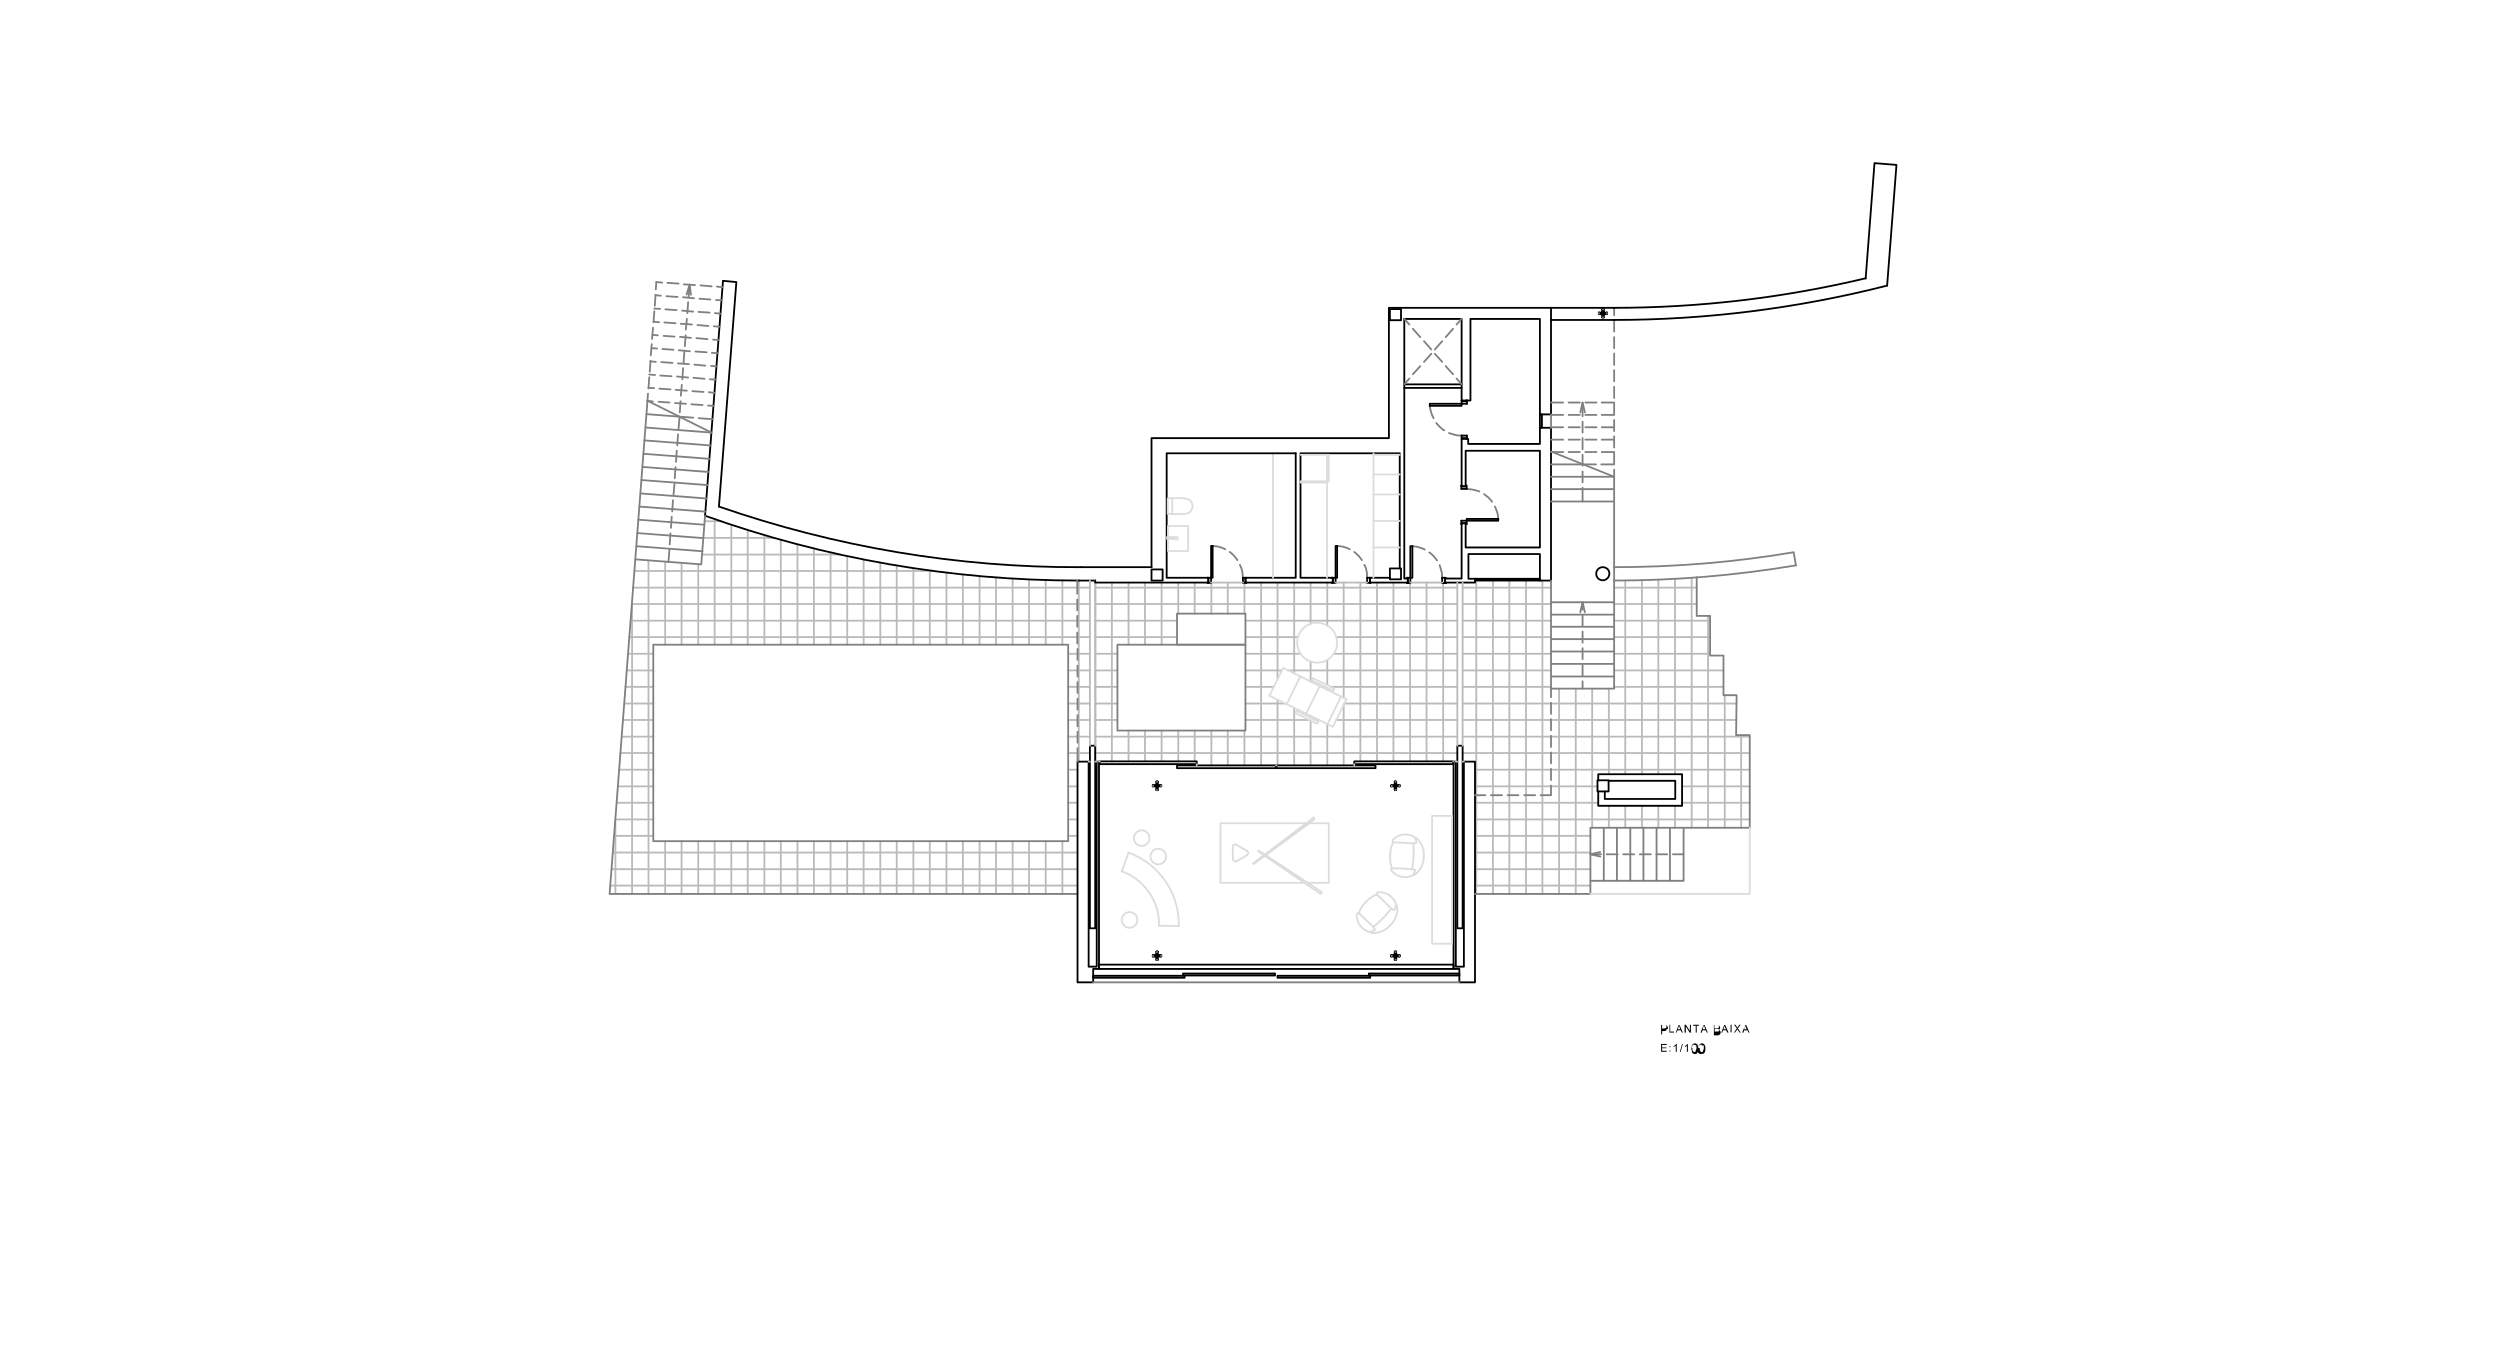 <?xml version="1.0" encoding="utf-8"?>
<!-- Generator: Adobe Illustrator 25.4.1, SVG Export Plug-In . SVG Version: 6.00 Build 0)  -->
<svg version="1.1" id="Capa_1" xmlns="http://www.w3.org/2000/svg" xmlns:xlink="http://www.w3.org/1999/xlink" x="0px" y="0px"
	 viewBox="0 0 990 540" style="enable-background:new 0 0 990 540;" xml:space="preserve">
<style type="text/css">
	.st0{fill:none;stroke:#BABABA;stroke-width:0.72;stroke-linecap:round;stroke-linejoin:round;stroke-miterlimit:10;}
	.st1{fill:none;stroke:#000000;stroke-width:0.72;stroke-linecap:round;stroke-linejoin:round;stroke-miterlimit:10;}
	.st2{fill:none;stroke:#808080;stroke-width:0.72;stroke-linecap:round;stroke-linejoin:round;stroke-miterlimit:10;}
	.st3{fill:none;stroke:#DCDCDC;stroke-width:0.72;stroke-linecap:round;stroke-linejoin:round;stroke-miterlimit:10;}
</style>
<g>
	<path class="st1" d="M456.6,378.1c-0.1,0-0.1,0-0.1,0.1"/>
	<line class="st1" x1="456.6" y1="378.2" x2="457.7" y2="378.2"/>
	<path class="st1" d="M457.7,378.1c0.1,0,0.2-0.1,0.2-0.2"/>
	<line class="st1" x1="457.9" y1="378" x2="457.9" y2="377"/>
	<path class="st1" d="M458,376.8c-0.1,0-0.1,0-0.1,0.1"/>
	<polyline class="st1" points="458,376.8 458.1,376.8 458.1,378.4 456.5,378.4 456.5,378.3 	"/>
	<path class="st1" d="M459.8,378.3c0-0.1,0-0.1-0.1-0.1"/>
	<line class="st1" x1="459.7" y1="378.2" x2="458.7" y2="378.2"/>
	<path class="st1" d="M458.5,378c0,0.1,0.1,0.2,0.2,0.2"/>
	<line class="st1" x1="458.5" y1="378" x2="458.5" y2="377"/>
	<path class="st1" d="M458.5,376.9c0-0.1,0-0.1-0.1-0.1"/>
	<polyline class="st1" points="458.4,376.8 458.2,376.8 458.2,378.4 459.9,378.4 459.9,378.3 	"/>
	<path class="st1" d="M456.5,378.7c0,0.1,0,0.1,0.1,0.1"/>
	<line class="st1" x1="456.6" y1="378.8" x2="457.7" y2="378.8"/>
	<path class="st1" d="M457.9,378.9c0-0.1-0.1-0.2-0.2-0.2"/>
	<line class="st1" x1="457.9" y1="379" x2="457.9" y2="380.1"/>
	<path class="st1" d="M457.9,380c0,0.1,0,0.1,0.1,0.1"/>
	<polyline class="st1" points="458,380.1 458.1,380.1 458.1,378.6 456.5,378.6 456.5,378.7 	"/>
	<path class="st1" d="M459.7,378.8c0.1,0,0.1,0,0.1-0.1"/>
	<line class="st1" x1="459.7" y1="378.8" x2="458.7" y2="378.8"/>
	<path class="st1" d="M458.7,378.7c-0.1,0-0.2,0.1-0.2,0.2"/>
	<line class="st1" x1="458.5" y1="379" x2="458.5" y2="380.1"/>
	<path class="st1" d="M458.4,380.1c0.1,0,0.1,0,0.1-0.1"/>
	<polyline class="st1" points="458.4,380.1 458.2,380.1 458.2,378.6 459.9,378.6 459.9,378.7 	"/>
	<line class="st2" x1="458.2" y1="377" x2="458.1" y2="377"/>
	<line class="st2" x1="459.8" y1="378.6" x2="459.8" y2="378.4"/>
	<line class="st2" x1="458.2" y1="380.1" x2="458.1" y2="380.1"/>
	<line class="st2" x1="456.6" y1="378.4" x2="456.6" y2="378.6"/>
	<path class="st1" d="M551,378.1c-0.1,0-0.1,0-0.1,0.1"/>
	<line class="st1" x1="551.1" y1="378.2" x2="552.1" y2="378.2"/>
	<path class="st1" d="M552.1,378.1c0.1,0,0.2-0.1,0.2-0.2"/>
	<line class="st1" x1="552.3" y1="378" x2="552.3" y2="377"/>
	<path class="st1" d="M552.4,376.8c-0.1,0-0.1,0-0.1,0.1"/>
	<polyline class="st1" points="552.4,376.8 552.6,376.8 552.6,378.4 550.9,378.4 550.9,378.3 	"/>
	<path class="st1" d="M554.3,378.3c0-0.1,0-0.1-0.1-0.1"/>
	<line class="st1" x1="554.2" y1="378.2" x2="553.1" y2="378.2"/>
	<path class="st1" d="M552.8,378c0,0.1,0.1,0.2,0.2,0.2"/>
	<line class="st1" x1="552.9" y1="378" x2="552.9" y2="377"/>
	<path class="st1" d="M552.9,376.9c0-0.1,0-0.1-0.1-0.1"/>
	<polyline class="st1" points="552.8,376.8 552.7,376.8 552.7,378.4 554.3,378.4 554.3,378.3 	"/>
	<path class="st1" d="M550.9,378.7c0,0.1,0,0.1,0.1,0.1"/>
	<line class="st1" x1="551.1" y1="378.8" x2="552.1" y2="378.8"/>
	<path class="st1" d="M552.3,378.9c0-0.1-0.1-0.2-0.2-0.2"/>
	<line class="st1" x1="552.3" y1="379" x2="552.3" y2="380.1"/>
	<path class="st1" d="M552.3,380c0,0.1,0,0.1,0.1,0.1"/>
	<polyline class="st1" points="552.4,380.1 552.6,380.1 552.6,378.6 550.9,378.6 550.9,378.7 	"/>
	<path class="st1" d="M554.1,378.8c0.1,0,0.1,0,0.1-0.1"/>
	<line class="st1" x1="554.2" y1="378.8" x2="553.1" y2="378.8"/>
	<path class="st1" d="M553,378.7c-0.1,0-0.2,0.1-0.2,0.2"/>
	<line class="st1" x1="552.9" y1="379" x2="552.9" y2="380.1"/>
	<path class="st1" d="M552.8,380.1c0.1,0,0.1,0,0.1-0.1"/>
	<polyline class="st1" points="552.8,380.1 552.7,380.1 552.7,378.6 554.3,378.6 554.3,378.7 	"/>
	<line class="st2" x1="552.7" y1="377" x2="552.6" y2="377"/>
	<line class="st2" x1="554.2" y1="378.6" x2="554.2" y2="378.4"/>
	<line class="st2" x1="552.7" y1="380.1" x2="552.6" y2="380.1"/>
	<line class="st2" x1="551.1" y1="378.4" x2="551.1" y2="378.6"/>
	<path class="st1" d="M551,310.9c-0.1,0-0.1,0-0.1,0.1"/>
	<line class="st1" x1="551.1" y1="310.9" x2="552.1" y2="310.9"/>
	<path class="st1" d="M552.1,310.9c0.1,0,0.2-0.1,0.2-0.2"/>
	<line class="st1" x1="552.3" y1="310.7" x2="552.3" y2="309.6"/>
	<path class="st1" d="M552.4,309.4c-0.1,0-0.1,0-0.1,0.1"/>
	<polyline class="st1" points="552.4,309.5 552.6,309.5 552.6,311.1 550.9,311.1 550.9,311 	"/>
	<path class="st1" d="M554.3,311c0-0.1,0-0.1-0.1-0.1"/>
	<line class="st1" x1="554.2" y1="310.9" x2="553.1" y2="310.9"/>
	<path class="st1" d="M552.8,310.7c0,0.1,0.1,0.2,0.2,0.2"/>
	<line class="st1" x1="552.9" y1="310.7" x2="552.9" y2="309.6"/>
	<path class="st1" d="M552.9,309.6c0-0.1,0-0.1-0.1-0.1"/>
	<polyline class="st1" points="552.8,309.5 552.7,309.5 552.7,311.1 554.3,311.1 554.3,311 	"/>
	<path class="st1" d="M550.9,311.3c0,0.1,0,0.1,0.1,0.1"/>
	<line class="st1" x1="551.1" y1="311.4" x2="552.1" y2="311.4"/>
	<path class="st1" d="M552.3,311.6c0-0.1-0.1-0.2-0.2-0.2"/>
	<line class="st1" x1="552.3" y1="311.7" x2="552.3" y2="312.8"/>
	<path class="st1" d="M552.3,312.7c0,0.1,0,0.1,0.1,0.1"/>
	<polyline class="st1" points="552.4,312.9 552.6,312.9 552.6,311.3 550.9,311.3 550.9,311.4 	"/>
	<path class="st1" d="M554.1,311.4c0.1,0,0.1,0,0.1-0.1"/>
	<line class="st1" x1="554.2" y1="311.4" x2="553.1" y2="311.4"/>
	<path class="st1" d="M553,311.4c-0.1,0-0.2,0.1-0.2,0.2"/>
	<line class="st1" x1="552.9" y1="311.7" x2="552.9" y2="312.8"/>
	<path class="st1" d="M552.8,312.9c0.1,0,0.1,0,0.1-0.1"/>
	<polyline class="st1" points="552.8,312.9 552.7,312.9 552.7,311.3 554.3,311.3 554.3,311.4 	"/>
	<line class="st2" x1="552.7" y1="309.6" x2="552.6" y2="309.6"/>
	<line class="st2" x1="554.2" y1="311.3" x2="554.2" y2="311.1"/>
	<line class="st2" x1="552.7" y1="312.8" x2="552.6" y2="312.8"/>
	<line class="st2" x1="551.1" y1="311.1" x2="551.1" y2="311.3"/>
	<path class="st1" d="M456.6,310.9c-0.1,0-0.1,0-0.1,0.1"/>
	<line class="st1" x1="456.6" y1="310.9" x2="457.7" y2="310.9"/>
	<path class="st1" d="M457.7,310.9c0.1,0,0.2-0.1,0.2-0.2"/>
	<line class="st1" x1="457.9" y1="310.7" x2="457.9" y2="309.6"/>
	<path class="st1" d="M458,309.4c-0.1,0-0.1,0-0.1,0.1"/>
	<polyline class="st1" points="458,309.5 458.1,309.5 458.1,311.1 456.5,311.1 456.5,311 	"/>
	<path class="st1" d="M459.8,311c0-0.1,0-0.1-0.1-0.1"/>
	<line class="st1" x1="459.7" y1="310.9" x2="458.7" y2="310.9"/>
	<path class="st1" d="M458.5,310.7c0,0.1,0.1,0.2,0.2,0.2"/>
	<line class="st1" x1="458.5" y1="310.7" x2="458.5" y2="309.6"/>
	<path class="st1" d="M458.5,309.6c0-0.1,0-0.1-0.1-0.1"/>
	<polyline class="st1" points="458.4,309.5 458.2,309.5 458.2,311.1 459.9,311.1 459.9,311 	"/>
	<path class="st1" d="M456.5,311.3c0,0.1,0,0.1,0.1,0.1"/>
	<line class="st1" x1="456.6" y1="311.4" x2="457.7" y2="311.4"/>
	<path class="st1" d="M457.9,311.6c0-0.1-0.1-0.2-0.2-0.2"/>
	<line class="st1" x1="457.9" y1="311.7" x2="457.9" y2="312.8"/>
	<path class="st1" d="M457.9,312.7c0,0.1,0,0.1,0.1,0.1"/>
	<polyline class="st1" points="458,312.9 458.1,312.9 458.1,311.3 456.5,311.3 456.5,311.4 	"/>
	<path class="st1" d="M459.7,311.4c0.1,0,0.1,0,0.1-0.1"/>
	<line class="st1" x1="459.7" y1="311.4" x2="458.7" y2="311.4"/>
	<path class="st1" d="M458.7,311.4c-0.1,0-0.2,0.1-0.2,0.2"/>
	<line class="st1" x1="458.5" y1="311.7" x2="458.5" y2="312.8"/>
	<path class="st1" d="M458.4,312.9c0.1,0,0.1,0,0.1-0.1"/>
	<polyline class="st1" points="458.4,312.9 458.2,312.9 458.2,311.3 459.9,311.3 459.9,311.4 	"/>
	<line class="st2" x1="458.2" y1="309.6" x2="458.1" y2="309.6"/>
	<line class="st2" x1="459.8" y1="311.3" x2="459.8" y2="311.1"/>
	<line class="st2" x1="458.2" y1="312.8" x2="458.1" y2="312.8"/>
	<line class="st2" x1="456.6" y1="311.1" x2="456.6" y2="311.3"/>
	<path class="st1" d="M633.2,123.7c-0.1,0-0.1,0-0.1,0.1"/>
	<line class="st1" x1="633.2" y1="123.8" x2="634.3" y2="123.8"/>
	<path class="st1" d="M634.2,123.7c0.1,0,0.2-0.1,0.2-0.2"/>
	<line class="st1" x1="634.5" y1="123.6" x2="634.5" y2="122.5"/>
	<path class="st1" d="M634.5,122.4c-0.1,0-0.1,0-0.1,0.1"/>
	<polyline class="st1" points="634.6,122.4 634.7,122.4 634.7,124 633.2,124 633.2,123.9 	"/>
	<path class="st1" d="M636.4,123.8c0-0.1,0-0.1-0.1-0.1"/>
	<line class="st1" x1="636.3" y1="123.8" x2="635.3" y2="123.8"/>
	<path class="st1" d="M635.1,123.5c0,0.1,0.1,0.2,0.2,0.2"/>
	<line class="st1" x1="635.1" y1="123.6" x2="635.1" y2="122.5"/>
	<path class="st1" d="M635.1,122.5c0-0.1,0-0.1-0.1-0.1"/>
	<polyline class="st1" points="635,122.4 634.9,122.4 634.9,124 636.4,124 636.4,123.9 	"/>
	<path class="st1" d="M633.1,124.3c0,0.1,0,0.1,0.1,0.1"/>
	<line class="st1" x1="633.2" y1="124.4" x2="634.3" y2="124.4"/>
	<path class="st1" d="M634.4,124.6c0-0.1-0.1-0.2-0.2-0.2"/>
	<line class="st1" x1="634.5" y1="124.6" x2="634.5" y2="125.7"/>
	<path class="st1" d="M634.4,125.6c0,0.1,0,0.1,0.1,0.1"/>
	<polyline class="st1" points="634.6,125.7 634.7,125.7 634.7,124.2 633.2,124.2 633.2,124.3 	"/>
	<path class="st1" d="M636.3,124.4c0.1,0,0.1,0,0.1-0.1"/>
	<line class="st1" x1="636.3" y1="124.4" x2="635.3" y2="124.4"/>
	<path class="st1" d="M635.3,124.4c-0.1,0-0.2,0.1-0.2,0.2"/>
	<line class="st1" x1="635.1" y1="124.6" x2="635.1" y2="125.7"/>
	<path class="st1" d="M635,125.7c0.1,0,0.1,0,0.1-0.1"/>
	<polyline class="st1" points="635,125.7 634.9,125.7 634.9,124.2 636.4,124.2 636.4,124.3 	"/>
	<line class="st2" x1="634.9" y1="122.5" x2="634.7" y2="122.5"/>
	<line class="st2" x1="636.3" y1="124.2" x2="636.3" y2="124"/>
	<line class="st2" x1="634.9" y1="125.7" x2="634.7" y2="125.7"/>
	<line class="st2" x1="633.2" y1="124" x2="633.2" y2="124.2"/>
	<polyline class="st1" points="550.4,225.1 554.8,225.1 554.8,229.4 550.4,229.4 550.4,225.1 	"/>
	<polyline class="st1" points="456,225.5 460.4,225.5 460.4,229.9 456,229.9 456,225.5 	"/>
	<polyline class="st1" points="550.4,122.4 554.8,122.4 554.8,126.8 550.4,126.8 550.4,122.4 	"/>
	<path class="st1" d="M634.7,224.6c-1.5,0-2.6,1.2-2.6,2.6c0,1.5,1.2,2.6,2.6,2.6s2.6-1.2,2.6-2.6
		C637.4,225.8,636.2,224.6,634.7,224.6"/>
	<line class="st0" x1="279" y1="206.4" x2="285.5" y2="206.4"/>
	<line class="st0" x1="278.5" y1="213" x2="306.4" y2="213"/>
	<line class="st0" x1="278" y1="219.6" x2="332.3" y2="219.6"/>
	<line class="st0" x1="251.2" y1="226.1" x2="369.4" y2="226.1"/>
	<line class="st0" x1="250.7" y1="232.7" x2="431.6" y2="232.7"/>
	<line class="st0" x1="639.2" y1="232.7" x2="671.9" y2="232.7"/>
	<line class="st0" x1="433.7" y1="232.7" x2="577.1" y2="232.7"/>
	<line class="st0" x1="579.2" y1="232.7" x2="614.2" y2="232.7"/>
	<line class="st0" x1="250.3" y1="239.2" x2="431.6" y2="239.2"/>
	<line class="st0" x1="639.2" y1="239.2" x2="671.9" y2="239.2"/>
	<line class="st0" x1="433.7" y1="239.2" x2="577.1" y2="239.2"/>
	<line class="st0" x1="579.2" y1="239.2" x2="614.2" y2="239.2"/>
	<line class="st0" x1="249.7" y1="245.8" x2="431.6" y2="245.8"/>
	<line class="st0" x1="639.2" y1="245.8" x2="677.2" y2="245.8"/>
	<line class="st0" x1="433.7" y1="245.8" x2="466.1" y2="245.8"/>
	<line class="st0" x1="579.2" y1="245.8" x2="614.2" y2="245.8"/>
	<line class="st0" x1="493.2" y1="245.8" x2="577.1" y2="245.8"/>
	<line class="st0" x1="249.2" y1="252.3" x2="431.6" y2="252.3"/>
	<line class="st0" x1="639.2" y1="252.3" x2="677.2" y2="252.3"/>
	<line class="st0" x1="433.7" y1="252.3" x2="466.1" y2="252.3"/>
	<line class="st0" x1="579.2" y1="252.3" x2="614.2" y2="252.3"/>
	<line class="st0" x1="493.2" y1="252.3" x2="514.1" y2="252.3"/>
	<line class="st0" x1="529.2" y1="252.3" x2="577.1" y2="252.3"/>
	<line class="st0" x1="248.7" y1="258.9" x2="258.7" y2="258.9"/>
	<line class="st0" x1="639.2" y1="258.9" x2="677.2" y2="258.9"/>
	<line class="st0" x1="423" y1="258.9" x2="431.6" y2="258.9"/>
	<line class="st0" x1="579.2" y1="258.9" x2="614.2" y2="258.9"/>
	<line class="st0" x1="433.7" y1="258.9" x2="442.5" y2="258.9"/>
	<line class="st0" x1="528.1" y1="258.9" x2="577.1" y2="258.9"/>
	<line class="st0" x1="493.2" y1="258.9" x2="515" y2="258.9"/>
	<line class="st0" x1="248.3" y1="265.5" x2="258.7" y2="265.5"/>
	<line class="st0" x1="639.2" y1="265.5" x2="682.5" y2="265.5"/>
	<line class="st0" x1="423" y1="265.5" x2="431.6" y2="265.5"/>
	<line class="st0" x1="579.2" y1="265.5" x2="614.2" y2="265.5"/>
	<line class="st0" x1="433.7" y1="265.5" x2="442.5" y2="265.5"/>
	<line class="st0" x1="510" y1="265.5" x2="577.1" y2="265.5"/>
	<line class="st0" x1="493.2" y1="265.5" x2="507.6" y2="265.5"/>
	<line class="st0" x1="247.7" y1="272" x2="258.7" y2="272"/>
	<line class="st0" x1="639.2" y1="272" x2="682.5" y2="272"/>
	<line class="st0" x1="423" y1="272" x2="431.6" y2="272"/>
	<line class="st0" x1="579.2" y1="272" x2="614.2" y2="272"/>
	<line class="st0" x1="433.7" y1="272" x2="442.5" y2="272"/>
	<line class="st0" x1="526.9" y1="272" x2="577.1" y2="272"/>
	<line class="st0" x1="493.2" y1="272" x2="504.4" y2="272"/>
	<line class="st0" x1="523.3" y1="272" x2="524.6" y2="272"/>
	<line class="st0" x1="247.2" y1="278.6" x2="258.7" y2="278.6"/>
	<line class="st0" x1="579.2" y1="278.6" x2="687.6" y2="278.6"/>
	<line class="st0" x1="423" y1="278.6" x2="431.6" y2="278.6"/>
	<line class="st0" x1="532.3" y1="278.6" x2="577.1" y2="278.6"/>
	<line class="st0" x1="433.7" y1="278.6" x2="442.5" y2="278.6"/>
	<line class="st0" x1="493.2" y1="278.6" x2="508.9" y2="278.6"/>
	<line class="st0" x1="246.7" y1="285.1" x2="258.7" y2="285.1"/>
	<line class="st0" x1="579.2" y1="285.1" x2="687.6" y2="285.1"/>
	<line class="st0" x1="423" y1="285.1" x2="431.6" y2="285.1"/>
	<line class="st0" x1="529.1" y1="285.1" x2="577.1" y2="285.1"/>
	<line class="st0" x1="433.7" y1="285.1" x2="442.5" y2="285.1"/>
	<line class="st0" x1="493.2" y1="285.1" x2="518.6" y2="285.1"/>
	<line class="st0" x1="520.9" y1="285.1" x2="522.3" y2="285.1"/>
	<line class="st0" x1="246.3" y1="291.7" x2="258.7" y2="291.7"/>
	<line class="st0" x1="579.2" y1="291.7" x2="692.9" y2="291.7"/>
	<line class="st0" x1="423" y1="291.7" x2="431.6" y2="291.7"/>
	<line class="st0" x1="433.7" y1="291.7" x2="577.1" y2="291.7"/>
	<line class="st0" x1="245.7" y1="298.2" x2="258.7" y2="298.2"/>
	<line class="st0" x1="579.2" y1="298.2" x2="692.9" y2="298.2"/>
	<line class="st0" x1="423" y1="298.2" x2="431.6" y2="298.2"/>
	<line class="st0" x1="433.7" y1="298.2" x2="577.1" y2="298.2"/>
	<line class="st0" x1="245.2" y1="304.8" x2="258.7" y2="304.8"/>
	<line class="st0" x1="584.1" y1="304.8" x2="692.9" y2="304.8"/>
	<line class="st0" x1="423" y1="304.8" x2="426.7" y2="304.8"/>
	<line class="st0" x1="244.7" y1="311.4" x2="258.7" y2="311.4"/>
	<line class="st0" x1="666.1" y1="311.4" x2="692.9" y2="311.4"/>
	<line class="st0" x1="423" y1="311.4" x2="426.7" y2="311.4"/>
	<line class="st0" x1="584.1" y1="311.4" x2="632.6" y2="311.4"/>
	<line class="st0" x1="244.3" y1="317.9" x2="258.7" y2="317.9"/>
	<line class="st0" x1="666.1" y1="317.9" x2="692.9" y2="317.9"/>
	<line class="st0" x1="423" y1="317.9" x2="426.7" y2="317.9"/>
	<line class="st0" x1="584.1" y1="317.9" x2="632.9" y2="317.9"/>
	<line class="st0" x1="243.7" y1="324.5" x2="258.7" y2="324.5"/>
	<line class="st0" x1="584.1" y1="324.5" x2="692.9" y2="324.5"/>
	<line class="st0" x1="423" y1="324.5" x2="426.7" y2="324.5"/>
	<line class="st0" x1="243.2" y1="331" x2="258.7" y2="331"/>
	<line class="st0" x1="584.1" y1="331" x2="629.8" y2="331"/>
	<line class="st0" x1="423" y1="331" x2="426.7" y2="331"/>
	<line class="st0" x1="242.7" y1="337.6" x2="426.7" y2="337.6"/>
	<line class="st0" x1="584.1" y1="337.6" x2="629.8" y2="337.6"/>
	<line class="st0" x1="242.3" y1="344.2" x2="426.7" y2="344.2"/>
	<line class="st0" x1="584.1" y1="344.2" x2="629.8" y2="344.2"/>
	<line class="st0" x1="241.7" y1="350.7" x2="426.7" y2="350.7"/>
	<line class="st0" x1="584.1" y1="350.7" x2="629.8" y2="350.7"/>
	<line class="st0" x1="243.7" y1="354" x2="243.7" y2="325.3"/>
	<line class="st0" x1="250.3" y1="354" x2="250.3" y2="239.4"/>
	<line class="st0" x1="256.8" y1="354" x2="256.8" y2="222"/>
	<line class="st0" x1="263.4" y1="354" x2="263.4" y2="333.1"/>
	<line class="st0" x1="263.4" y1="255.3" x2="263.4" y2="222.4"/>
	<line class="st0" x1="269.9" y1="354" x2="269.9" y2="333.1"/>
	<line class="st0" x1="269.9" y1="255.3" x2="269.9" y2="222.9"/>
	<line class="st0" x1="276.5" y1="354" x2="276.5" y2="333.1"/>
	<line class="st0" x1="276.5" y1="255.3" x2="276.5" y2="223.4"/>
	<line class="st0" x1="283" y1="354" x2="283" y2="333.1"/>
	<line class="st0" x1="283" y1="255.3" x2="283" y2="205.6"/>
	<line class="st0" x1="289.6" y1="354" x2="289.6" y2="333.1"/>
	<line class="st0" x1="289.6" y1="255.3" x2="289.6" y2="207.8"/>
	<line class="st0" x1="296.1" y1="354" x2="296.1" y2="333.1"/>
	<line class="st0" x1="296.1" y1="255.3" x2="296.1" y2="209.9"/>
	<line class="st0" x1="302.7" y1="354" x2="302.7" y2="333.1"/>
	<line class="st0" x1="302.7" y1="255.3" x2="302.7" y2="211.9"/>
	<line class="st0" x1="309.2" y1="354" x2="309.2" y2="333.1"/>
	<line class="st0" x1="309.2" y1="255.3" x2="309.2" y2="213.8"/>
	<line class="st0" x1="315.8" y1="354" x2="315.8" y2="333.1"/>
	<line class="st0" x1="315.8" y1="255.3" x2="315.8" y2="215.6"/>
	<line class="st0" x1="322.3" y1="354" x2="322.3" y2="333.1"/>
	<line class="st0" x1="322.3" y1="255.3" x2="322.3" y2="217.2"/>
	<line class="st0" x1="328.9" y1="354" x2="328.9" y2="333.1"/>
	<line class="st0" x1="328.9" y1="255.3" x2="328.9" y2="218.8"/>
	<line class="st0" x1="335.5" y1="354" x2="335.5" y2="333.1"/>
	<line class="st0" x1="335.5" y1="255.3" x2="335.5" y2="220.3"/>
	<line class="st0" x1="342" y1="354" x2="342" y2="333.1"/>
	<line class="st0" x1="342" y1="255.3" x2="342" y2="221.6"/>
	<line class="st0" x1="348.6" y1="354" x2="348.6" y2="333.1"/>
	<line class="st0" x1="348.6" y1="255.3" x2="348.6" y2="222.8"/>
	<line class="st0" x1="355.1" y1="354" x2="355.1" y2="333.1"/>
	<line class="st0" x1="355.1" y1="255.3" x2="355.1" y2="224"/>
	<line class="st0" x1="361.7" y1="354" x2="361.7" y2="333.1"/>
	<line class="st0" x1="361.7" y1="255.3" x2="361.7" y2="225"/>
	<line class="st0" x1="368.2" y1="354" x2="368.2" y2="333.1"/>
	<line class="st0" x1="368.2" y1="255.3" x2="368.2" y2="226"/>
	<line class="st0" x1="374.8" y1="354" x2="374.8" y2="333.1"/>
	<line class="st0" x1="374.8" y1="255.3" x2="374.8" y2="226.8"/>
	<line class="st0" x1="381.3" y1="354" x2="381.3" y2="333.1"/>
	<line class="st0" x1="381.3" y1="255.3" x2="381.3" y2="227.5"/>
	<line class="st0" x1="387.9" y1="354" x2="387.9" y2="333.1"/>
	<line class="st0" x1="387.9" y1="255.3" x2="387.9" y2="228.2"/>
	<line class="st0" x1="394.4" y1="354" x2="394.4" y2="333.1"/>
	<line class="st0" x1="394.4" y1="255.3" x2="394.4" y2="228.7"/>
	<line class="st0" x1="401" y1="354" x2="401" y2="333.1"/>
	<line class="st0" x1="401" y1="255.3" x2="401" y2="229.1"/>
	<line class="st0" x1="407.5" y1="354" x2="407.5" y2="333.1"/>
	<line class="st0" x1="407.5" y1="255.3" x2="407.5" y2="229.4"/>
	<line class="st0" x1="414.1" y1="354" x2="414.1" y2="333.1"/>
	<line class="st0" x1="414.1" y1="255.3" x2="414.1" y2="229.7"/>
	<line class="st0" x1="420.7" y1="354" x2="420.7" y2="333.1"/>
	<line class="st0" x1="420.7" y1="255.3" x2="420.7" y2="229.9"/>
	<line class="st0" x1="427.2" y1="301.6" x2="427.2" y2="229.9"/>
	<line class="st0" x1="433.8" y1="301.6" x2="433.8" y2="230.7"/>
	<line class="st0" x1="440.3" y1="301.5" x2="440.3" y2="230.7"/>
	<line class="st0" x1="446.9" y1="301.5" x2="446.9" y2="289.3"/>
	<line class="st0" x1="446.9" y1="255.3" x2="446.9" y2="230.7"/>
	<line class="st0" x1="453.4" y1="301.5" x2="453.4" y2="289.3"/>
	<line class="st0" x1="453.4" y1="255.3" x2="453.4" y2="230.8"/>
	<line class="st0" x1="460" y1="301.5" x2="460" y2="289.3"/>
	<line class="st0" x1="460" y1="255.3" x2="460" y2="230.8"/>
	<line class="st0" x1="466.6" y1="301.5" x2="466.6" y2="289.3"/>
	<line class="st0" x1="466.6" y1="243" x2="466.6" y2="230.8"/>
	<line class="st0" x1="473.1" y1="301.5" x2="473.1" y2="289.3"/>
	<line class="st0" x1="473.1" y1="243" x2="473.1" y2="230.8"/>
	<line class="st0" x1="479.7" y1="303.1" x2="479.7" y2="289.3"/>
	<line class="st0" x1="479.7" y1="243" x2="479.7" y2="230.7"/>
	<line class="st0" x1="486.2" y1="303.1" x2="486.2" y2="289.3"/>
	<line class="st0" x1="486.2" y1="243" x2="486.2" y2="230.8"/>
	<line class="st0" x1="492.8" y1="303.1" x2="492.8" y2="289.3"/>
	<line class="st0" x1="492.8" y1="243" x2="492.8" y2="230.8"/>
	<line class="st0" x1="499.4" y1="303.1" x2="499.4" y2="230.7"/>
	<line class="st0" x1="505.9" y1="303.1" x2="505.9" y2="277.1"/>
	<line class="st0" x1="505.9" y1="268.9" x2="505.9" y2="230.8"/>
	<line class="st0" x1="512.5" y1="303.1" x2="512.5" y2="280.4"/>
	<line class="st0" x1="512.5" y1="266.7" x2="512.5" y2="230.8"/>
	<line class="st0" x1="519" y1="303.1" x2="519" y2="285.3"/>
	<line class="st0" x1="519" y1="247.1" x2="519" y2="230.8"/>
	<line class="st0" x1="519" y1="284.2" x2="519" y2="283.5"/>
	<line class="st0" x1="519" y1="269.9" x2="519" y2="262"/>
	<line class="st0" x1="525.6" y1="303.1" x2="525.6" y2="286.8"/>
	<line class="st0" x1="525.6" y1="247.8" x2="525.6" y2="230.8"/>
	<line class="st0" x1="525.6" y1="273.1" x2="525.6" y2="272.4"/>
	<line class="st0" x1="525.6" y1="271.3" x2="525.6" y2="261.3"/>
	<line class="st0" x1="532.1" y1="303.1" x2="532.1" y2="279"/>
	<line class="st0" x1="532.1" y1="276.4" x2="532.1" y2="230.7"/>
	<line class="st0" x1="538.7" y1="301.5" x2="538.7" y2="230.8"/>
	<line class="st0" x1="545.3" y1="301.5" x2="545.3" y2="230.7"/>
	<line class="st0" x1="551.8" y1="301.5" x2="551.8" y2="230.8"/>
	<line class="st0" x1="558.4" y1="301.5" x2="558.4" y2="230.9"/>
	<line class="st0" x1="564.9" y1="301.5" x2="564.9" y2="230.7"/>
	<line class="st0" x1="571.5" y1="301.5" x2="571.5" y2="230.9"/>
	<line class="st0" x1="584.6" y1="354" x2="584.6" y2="229.9"/>
	<line class="st0" x1="591.2" y1="354" x2="591.2" y2="229.9"/>
	<line class="st0" x1="597.7" y1="354" x2="597.7" y2="229.9"/>
	<line class="st0" x1="604.3" y1="354" x2="604.3" y2="229.9"/>
	<line class="st0" x1="610.8" y1="354" x2="610.8" y2="229.9"/>
	<line class="st0" x1="617.4" y1="354" x2="617.4" y2="272.7"/>
	<line class="st0" x1="624" y1="354" x2="624" y2="272.7"/>
	<line class="st0" x1="630.5" y1="327.8" x2="630.5" y2="272.7"/>
	<line class="st0" x1="637.1" y1="327.8" x2="637.1" y2="319.1"/>
	<line class="st0" x1="637.1" y1="306.6" x2="637.1" y2="272.7"/>
	<line class="st0" x1="643.6" y1="327.8" x2="643.6" y2="319.1"/>
	<line class="st0" x1="643.6" y1="306.6" x2="643.6" y2="229.9"/>
	<line class="st0" x1="650.2" y1="327.8" x2="650.2" y2="319.1"/>
	<line class="st0" x1="650.2" y1="306.6" x2="650.2" y2="229.7"/>
	<line class="st0" x1="656.7" y1="327.8" x2="656.7" y2="319.1"/>
	<line class="st0" x1="656.7" y1="306.6" x2="656.7" y2="229.5"/>
	<line class="st0" x1="663.3" y1="327.8" x2="663.3" y2="319.1"/>
	<line class="st0" x1="663.3" y1="306.6" x2="663.3" y2="229.2"/>
	<line class="st0" x1="669.9" y1="327.8" x2="669.9" y2="228.8"/>
	<line class="st0" x1="676.4" y1="327.8" x2="676.4" y2="243.9"/>
	<line class="st0" x1="683" y1="327.8" x2="683" y2="275.3"/>
	<line class="st0" x1="689.5" y1="327.8" x2="689.5" y2="291.1"/>
	<path class="st1" d="M279.1,204.2c47.5,17,97.6,25.7,148.1,25.7"/>
	<path class="st1" d="M284.7,200.6c46.1,16,94.5,24.2,143.3,24"/>
	<polyline class="st1" points="284.7,200.6 291.6,111.7 286.3,111.2 279.2,204.3 	"/>
	<polyline class="st2" points="251.6,221.5 277.7,223.5 279.2,204.3 	"/>
	<line class="st2" x1="278.2" y1="218.3" x2="252" y2="216.3"/>
	<line class="st2" x1="278.5" y1="213.1" x2="252.4" y2="211.1"/>
	<line class="st2" x1="278.9" y1="207.8" x2="252.8" y2="205.8"/>
	<line class="st2" x1="279.3" y1="202.6" x2="253.2" y2="200.6"/>
	<line class="st2" x1="279.7" y1="197.4" x2="253.6" y2="195.4"/>
	<line class="st2" x1="280.2" y1="192.1" x2="254" y2="190.1"/>
	<line class="st2" x1="280.5" y1="186.9" x2="254.4" y2="184.9"/>
	<line class="st2" x1="280.9" y1="181.7" x2="254.8" y2="179.7"/>
	<line class="st2" x1="281.3" y1="176.4" x2="255.2" y2="174.4"/>
	<line class="st2" x1="281.7" y1="171.3" x2="255.6" y2="169.3"/>
	<line class="st2" x1="269.1" y1="165" x2="256" y2="164"/>
	<line class="st2" x1="282.5" y1="160.7" x2="280.4" y2="160.6"/>
	<line class="st2" x1="278.2" y1="160.4" x2="273.8" y2="160.1"/>
	<line class="st2" x1="271.6" y1="159.9" x2="267.3" y2="159.6"/>
	<line class="st2" x1="265.1" y1="159.4" x2="260.8" y2="159.1"/>
	<line class="st2" x1="258.5" y1="159" x2="256.4" y2="158.7"/>
	<line class="st2" x1="282.9" y1="155.6" x2="280.7" y2="155.3"/>
	<line class="st2" x1="278.6" y1="155.2" x2="274.2" y2="154.9"/>
	<line class="st2" x1="272" y1="154.7" x2="267.6" y2="154.4"/>
	<line class="st2" x1="265.5" y1="154.2" x2="261.1" y2="153.9"/>
	<line class="st2" x1="259" y1="153.7" x2="256.8" y2="153.6"/>
	<line class="st2" x1="283.3" y1="150.3" x2="281.1" y2="150.2"/>
	<line class="st2" x1="279" y1="150" x2="274.6" y2="149.6"/>
	<line class="st2" x1="272.5" y1="149.5" x2="268.1" y2="149.1"/>
	<line class="st2" x1="265.9" y1="149" x2="261.5" y2="148.7"/>
	<line class="st2" x1="259.4" y1="148.5" x2="257.1" y2="148.3"/>
	<line class="st2" x1="283.7" y1="145.1" x2="281.6" y2="144.9"/>
	<line class="st2" x1="279.3" y1="144.8" x2="275" y2="144.4"/>
	<line class="st2" x1="272.8" y1="144.2" x2="268.5" y2="143.9"/>
	<line class="st2" x1="266.3" y1="143.7" x2="261.9" y2="143.4"/>
	<line class="st2" x1="259.7" y1="143.3" x2="257.6" y2="143.1"/>
	<line class="st2" x1="284.2" y1="139.9" x2="281.9" y2="139.7"/>
	<line class="st2" x1="279.8" y1="139.5" x2="275.4" y2="139.2"/>
	<line class="st2" x1="273.2" y1="139.1" x2="268.8" y2="138.7"/>
	<line class="st2" x1="266.7" y1="138.5" x2="262.3" y2="138.2"/>
	<line class="st2" x1="260.2" y1="138" x2="258" y2="137.9"/>
	<line class="st2" x1="284.5" y1="134.6" x2="282.4" y2="134.5"/>
	<line class="st2" x1="280.2" y1="134.3" x2="275.8" y2="133.9"/>
	<line class="st2" x1="273.6" y1="133.8" x2="269.3" y2="133.4"/>
	<line class="st2" x1="267.1" y1="133.3" x2="262.8" y2="133"/>
	<line class="st2" x1="260.5" y1="132.8" x2="258.4" y2="132.6"/>
	<line class="st2" x1="284.9" y1="129.4" x2="282.7" y2="129.2"/>
	<line class="st2" x1="280.5" y1="129.1" x2="276.2" y2="128.7"/>
	<line class="st2" x1="274" y1="128.5" x2="269.6" y2="128.2"/>
	<line class="st2" x1="267.5" y1="128" x2="263.1" y2="127.7"/>
	<line class="st2" x1="261" y1="127.6" x2="258.8" y2="127.4"/>
	<line class="st2" x1="285.3" y1="124.2" x2="283.1" y2="124"/>
	<line class="st2" x1="281" y1="123.8" x2="276.6" y2="123.5"/>
	<line class="st2" x1="274.5" y1="123.4" x2="270.1" y2="123"/>
	<line class="st2" x1="267.9" y1="122.8" x2="263.5" y2="122.5"/>
	<line class="st2" x1="261.4" y1="122.3" x2="259.1" y2="122.2"/>
	<line class="st2" x1="285.7" y1="118.9" x2="283.6" y2="118.8"/>
	<line class="st2" x1="281.3" y1="118.6" x2="277" y2="118.3"/>
	<line class="st2" x1="274.8" y1="118.1" x2="270.5" y2="117.7"/>
	<line class="st2" x1="268.3" y1="117.6" x2="263.9" y2="117.3"/>
	<line class="st2" x1="261.7" y1="117.1" x2="259.6" y2="116.9"/>
	<line class="st2" x1="286.2" y1="113.7" x2="283.9" y2="113.5"/>
	<line class="st2" x1="281.8" y1="113.4" x2="277.4" y2="113"/>
	<line class="st2" x1="275.2" y1="112.9" x2="270.8" y2="112.6"/>
	<line class="st2" x1="268.7" y1="112.3" x2="264.3" y2="112"/>
	<line class="st2" x1="262.2" y1="111.9" x2="259.9" y2="111.7"/>
	<polyline class="st2" points="256.4,158.7 241.4,354 426.7,354 	"/>
	<polyline class="st2" points="258.7,333.1 423,333.1 423,255.3 258.7,255.3 258.7,333.1 	"/>
	<line class="st1" x1="427.2" y1="229.9" x2="433.7" y2="229.9"/>
	<line class="st1" x1="428" y1="224.6" x2="456" y2="224.6"/>
	<polyline class="st1" points="456,224.6 456,173.5 550,173.5 550,121.9 614.2,121.9 614.2,164.1 609.8,164.1 609.8,126.3 
		582.3,126.3 582.3,158.6 578.8,158.6 578.8,126.3 556.1,126.3 	"/>
	<polyline class="st1" points="609.8,169.4 614.2,169.4 614.2,229.9 609.8,229.9 609.8,219.4 581.5,219.4 581.5,229.2 584.1,229.2 
		584.1,230.7 572.2,230.7 572.2,229.1 578.8,229.1 578.8,207.2 580.4,207.2 580.4,216.8 609.8,216.8 609.8,178.5 580.4,178.5 
		580.4,192.6 578.8,192.6 578.8,173.8 581.4,173.8 581.4,175.8 609.8,175.8 609.8,169.4 	"/>
	<polyline class="st1" points="513.1,179.5 513.1,228.8 493.2,228.8 493.2,230.7 527.8,230.7 527.8,228.8 515,228.8 515,179.5 
		554.3,179.5 554.3,225.1 	"/>
	<polyline class="st1" points="550.4,228.8 542.5,228.8 542.5,230.7 557.5,230.7 557.5,229.1 556.1,229.1 556.1,126.3 	"/>
	<polyline class="st1" points="431.1,301.6 426.7,301.6 426.7,389 432.9,389 432.9,383.7 435.2,383.7 435.2,301.6 434.3,301.6 
		434.3,382.8 431.1,382.8 431.1,301.6 	"/>
	<polyline class="st1" points="579.7,301.6 584.1,301.6 584.1,389 577.9,389 577.9,383.7 575.6,383.7 575.6,301.6 576.5,301.6 
		576.5,382.8 579.7,382.8 579.7,301.6 	"/>
	<polyline class="st1" points="435.5,301.5 473.9,301.5 473.9,302.6 435.5,302.6 435.5,301.5 	"/>
	<polyline class="st1" points="466.1,304.2 505.3,304.2 505.3,303.1 466.1,303.1 466.1,304.2 	"/>
	<polyline class="st1" points="536.3,302.6 575.5,302.6 575.5,301.5 536.3,301.5 536.3,302.6 	"/>
	<polyline class="st1" points="505.5,303.1 544.7,303.1 544.7,304.2 505.5,304.2 505.5,303.1 	"/>
	<polyline class="st1" points="431.6,295.3 433.7,295.3 433.7,367.6 431.6,367.6 431.6,295.3 	"/>
	<polyline class="st1" points="579.2,295.3 577.1,295.3 577.1,367.6 579.2,367.6 579.2,295.3 	"/>
	<polyline class="st1" points="435.2,383.7 575.6,383.7 575.6,382 435.2,382 435.2,383.7 	"/>
	<polyline class="st1" points="577.9,385.5 542.1,385.5 542.1,386.3 577.9,386.3 577.9,385.5 	"/>
	<polyline class="st1" points="542.6,386.4 505.9,386.4 505.9,387.2 542.6,387.2 542.6,386.4 	"/>
	<polyline class="st1" points="504.9,385.5 468.5,385.5 468.5,386.3 504.9,386.3 504.9,385.5 	"/>
	<polyline class="st1" points="469.1,386.4 432.9,386.4 432.9,387.2 469.1,387.2 469.1,386.4 	"/>
	<line class="st2" x1="432.9" y1="389" x2="577.9" y2="389"/>
	<line class="st2" x1="584.1" y1="354" x2="629.8" y2="354"/>
	<polyline class="st2" points="692.9,327.8 692.9,291.1 687.5,291.1 687.7,275.3 682.5,275.3 682.5,259.6 677.2,259.6 677.2,243.9 
		671.9,243.9 671.9,228.6 	"/>
	<path class="st2" d="M639.1,229.9c24.1,0,48.2-2,72-6"/>
	<polyline class="st2" points="580.8,193.6 582.7,193.8 584.5,194.2 585.8,194.6 	"/>
	<polyline class="st2" points="587.7,195.7 587.9,195.8 589.4,197 590.7,198.4 590.8,198.7 	"/>
	<polyline class="st2" points="592,200.6 592.5,201.8 593.1,203.6 593.3,205.5 	"/>
	<line class="st1" x1="578.8" y1="207.2" x2="580.6" y2="207.2"/>
	<line class="st1" x1="578.8" y1="192.6" x2="580.6" y2="192.6"/>
	<line class="st1" x1="578.8" y1="207.2" x2="578.8" y2="207.5"/>
	<polyline class="st1" points="578.7,206.2 593.3,206.2 593.3,205.5 	"/>
	<line class="st1" x1="578.8" y1="192.3" x2="578.8" y2="192.6"/>
	<line class="st1" x1="578.7" y1="193.6" x2="580.8" y2="193.6"/>
	<line class="st1" x1="580.6" y1="192.3" x2="580.6" y2="192.6"/>
	<line class="st1" x1="578.7" y1="192.3" x2="578.7" y2="193.6"/>
	<line class="st1" x1="578.7" y1="206.2" x2="578.7" y2="207.5"/>
	<polyline class="st1" points="580.6,192.3 580.8,192.3 580.8,193.6 	"/>
	<line class="st1" x1="578.7" y1="192.3" x2="578.8" y2="192.3"/>
	<line class="st1" x1="578.7" y1="207.5" x2="578.8" y2="207.5"/>
	<polyline class="st1" points="580.6,207.2 580.6,207.5 580.8,207.5 	"/>
	<polyline class="st1" points="580.8,207.5 580.8,205.5 593.3,205.5 	"/>
	<polyline class="st2" points="492.2,228.8 492,226.8 491.6,225 491,223.7 	"/>
	<polyline class="st2" points="490,221.8 489.9,221.6 488.7,220.1 487.3,218.8 487,218.6 	"/>
	<polyline class="st2" points="485.2,217.5 483.9,216.9 482.2,216.4 480.2,216.2 	"/>
	<line class="st1" x1="478.5" y1="230.7" x2="478.5" y2="228.9"/>
	<line class="st1" x1="493.2" y1="230.7" x2="493.2" y2="228.9"/>
	<line class="st1" x1="478.5" y1="230.7" x2="478.2" y2="230.7"/>
	<polyline class="st1" points="479.6,230.8 479.6,216.2 480.2,216.2 	"/>
	<line class="st1" x1="493.5" y1="230.7" x2="493.2" y2="230.7"/>
	<line class="st1" x1="492.2" y1="230.8" x2="492.2" y2="228.8"/>
	<line class="st1" x1="493.5" y1="228.9" x2="493.2" y2="228.9"/>
	<line class="st1" x1="493.5" y1="230.8" x2="492.2" y2="230.8"/>
	<line class="st1" x1="479.6" y1="230.8" x2="478.2" y2="230.8"/>
	<polyline class="st1" points="493.5,228.9 493.5,228.8 492.2,228.8 	"/>
	<line class="st1" x1="493.5" y1="230.8" x2="493.5" y2="230.7"/>
	<line class="st1" x1="478.2" y1="230.8" x2="478.2" y2="230.7"/>
	<polyline class="st1" points="478.5,228.9 478.2,228.9 478.2,228.8 	"/>
	<polyline class="st1" points="478.2,228.8 480.2,228.8 480.2,216.2 	"/>
	<polyline class="st2" points="541.4,228.8 541.3,226.8 540.9,225 540.3,223.7 	"/>
	<polyline class="st2" points="539.3,221.8 539.2,221.6 538,220.1 536.6,218.8 536.3,218.6 	"/>
	<polyline class="st2" points="534.5,217.5 533.2,216.9 531.5,216.4 529.5,216.2 	"/>
	<line class="st1" x1="527.8" y1="230.7" x2="527.8" y2="228.9"/>
	<line class="st1" x1="542.5" y1="230.7" x2="542.5" y2="228.9"/>
	<line class="st1" x1="527.8" y1="230.7" x2="527.5" y2="230.7"/>
	<polyline class="st1" points="528.9,230.8 528.9,216.2 529.5,216.2 	"/>
	<line class="st1" x1="542.7" y1="230.7" x2="542.5" y2="230.7"/>
	<line class="st1" x1="541.4" y1="230.8" x2="541.4" y2="228.8"/>
	<line class="st1" x1="542.7" y1="228.9" x2="542.5" y2="228.9"/>
	<line class="st1" x1="542.7" y1="230.8" x2="541.4" y2="230.8"/>
	<line class="st1" x1="528.9" y1="230.8" x2="527.5" y2="230.8"/>
	<polyline class="st1" points="542.7,228.9 542.7,228.8 541.4,228.8 	"/>
	<line class="st1" x1="542.7" y1="230.8" x2="542.7" y2="230.7"/>
	<line class="st1" x1="527.5" y1="230.8" x2="527.5" y2="230.7"/>
	<polyline class="st1" points="527.8,228.9 527.5,228.9 527.5,228.8 	"/>
	<polyline class="st1" points="527.5,228.8 529.5,228.8 529.5,216.2 	"/>
	<polyline class="st2" points="571.1,228.8 571,226.9 570.5,225.1 570.1,223.8 	"/>
	<polyline class="st2" points="569.1,221.9 568.9,221.7 567.7,220.2 566.3,218.9 566,218.8 	"/>
	<polyline class="st2" points="564.2,217.6 563,217.1 561.1,216.5 559.3,216.3 	"/>
	<line class="st1" x1="557.5" y1="230.8" x2="557.5" y2="229"/>
	<line class="st1" x1="572.2" y1="230.8" x2="572.2" y2="229"/>
	<line class="st1" x1="557.5" y1="230.8" x2="557.2" y2="230.8"/>
	<polyline class="st1" points="558.5,230.9 558.5,216.3 559.3,216.3 	"/>
	<line class="st1" x1="572.5" y1="230.8" x2="572.2" y2="230.8"/>
	<line class="st1" x1="571.1" y1="230.9" x2="571.1" y2="228.8"/>
	<line class="st1" x1="572.5" y1="229" x2="572.2" y2="229"/>
	<line class="st1" x1="572.5" y1="230.9" x2="571.1" y2="230.9"/>
	<line class="st1" x1="558.5" y1="230.9" x2="557.2" y2="230.9"/>
	<polyline class="st1" points="572.5,229 572.5,228.8 571.1,228.8 	"/>
	<line class="st1" x1="572.5" y1="230.9" x2="572.5" y2="230.8"/>
	<line class="st1" x1="557.2" y1="230.9" x2="557.2" y2="230.8"/>
	<polyline class="st1" points="557.5,229 557.2,229 557.2,228.8 	"/>
	<polyline class="st1" points="557.2,228.8 559.3,228.8 559.3,216.3 	"/>
	<polyline class="st2" points="578.8,172.5 576.9,172.4 575.1,171.9 573.8,171.5 	"/>
	<polyline class="st2" points="571.9,170.4 571.6,170.3 570.2,169.1 568.9,167.7 568.8,167.5 	"/>
	<polyline class="st2" points="567.7,165.6 567.1,164.4 566.5,162.5 566.2,160.7 	"/>
	<line class="st1" x1="580.8" y1="158.9" x2="579" y2="158.9"/>
	<line class="st1" x1="580.8" y1="173.5" x2="579" y2="173.5"/>
	<line class="st1" x1="580.8" y1="158.9" x2="580.8" y2="158.6"/>
	<polyline class="st1" points="580.9,159.9 566.2,159.9 566.2,160.7 	"/>
	<line class="st1" x1="580.8" y1="173.8" x2="580.8" y2="173.5"/>
	<line class="st1" x1="580.9" y1="172.5" x2="578.8" y2="172.5"/>
	<line class="st1" x1="579" y1="173.8" x2="579" y2="173.5"/>
	<line class="st1" x1="580.9" y1="173.8" x2="580.9" y2="172.5"/>
	<line class="st1" x1="580.9" y1="159.9" x2="580.9" y2="158.6"/>
	<polyline class="st1" points="579,173.8 578.8,173.8 578.8,172.5 	"/>
	<line class="st1" x1="580.9" y1="173.8" x2="580.8" y2="173.8"/>
	<line class="st1" x1="580.9" y1="158.6" x2="580.8" y2="158.6"/>
	<polyline class="st1" points="579,158.9 579,158.6 578.8,158.6 	"/>
	<polyline class="st1" points="578.8,158.6 578.8,160.7 566.2,160.7 	"/>
	<polyline class="st2" points="614.2,229.9 614.2,272.7 639.2,272.7 639.2,188.8 614.2,178.8 	"/>
	<line class="st2" x1="626.9" y1="183.9" x2="614.2" y2="183.9"/>
	<line class="st2" x1="614.2" y1="188.8" x2="639.2" y2="188.8"/>
	<line class="st2" x1="614.2" y1="193.7" x2="639.2" y2="193.7"/>
	<line class="st2" x1="614.2" y1="198.6" x2="639.2" y2="198.6"/>
	<line class="st2" x1="614.2" y1="238.5" x2="639.2" y2="238.5"/>
	<line class="st2" x1="614.2" y1="243.4" x2="639.2" y2="243.4"/>
	<line class="st2" x1="614.2" y1="248.2" x2="639.2" y2="248.2"/>
	<line class="st2" x1="614.2" y1="253.1" x2="639.2" y2="253.1"/>
	<line class="st2" x1="614.2" y1="258" x2="639.2" y2="258"/>
	<line class="st2" x1="614.2" y1="262.9" x2="639.2" y2="262.9"/>
	<line class="st2" x1="614.2" y1="267.9" x2="639.2" y2="267.9"/>
	<polyline class="st2" points="692.9,327.8 629.8,327.8 629.8,354 	"/>
	<polyline class="st2" points="629.8,348.8 666.7,348.8 666.7,327.8 	"/>
	<line class="st2" x1="661.3" y1="348.8" x2="661.3" y2="327.8"/>
	<line class="st2" x1="656" y1="348.8" x2="656" y2="327.8"/>
	<line class="st2" x1="650.8" y1="348.8" x2="650.8" y2="327.8"/>
	<line class="st2" x1="645.6" y1="348.8" x2="645.6" y2="327.8"/>
	<line class="st2" x1="640.3" y1="348.8" x2="640.3" y2="327.8"/>
	<line class="st2" x1="635.1" y1="348.8" x2="635.1" y2="327.8"/>
	<line class="st2" x1="256.4" y1="158.7" x2="256.6" y2="155.9"/>
	<line class="st2" x1="256.8" y1="153.8" x2="257.1" y2="149.4"/>
	<line class="st2" x1="257.3" y1="147.2" x2="257.6" y2="142.9"/>
	<line class="st2" x1="257.7" y1="140.7" x2="258.1" y2="136.3"/>
	<line class="st2" x1="258.2" y1="134.2" x2="258.6" y2="129.8"/>
	<line class="st2" x1="258.8" y1="127.6" x2="259.1" y2="123.3"/>
	<line class="st2" x1="259.3" y1="121.1" x2="259.6" y2="116.7"/>
	<line class="st2" x1="259.7" y1="114.6" x2="259.9" y2="111.7"/>
	<line class="st2" x1="269.1" y1="165" x2="274.5" y2="165.4"/>
	<line class="st2" x1="276.7" y1="165.6" x2="282.2" y2="166"/>
	<line class="st2" x1="626.9" y1="183.9" x2="632" y2="183.9"/>
	<line class="st2" x1="634.1" y1="183.9" x2="639.2" y2="183.9"/>
	<line class="st2" x1="639.2" y1="179" x2="634.3" y2="179"/>
	<line class="st2" x1="632.2" y1="179" x2="627.8" y2="179"/>
	<line class="st2" x1="625.6" y1="179" x2="621.2" y2="179"/>
	<line class="st2" x1="619" y1="179" x2="614.2" y2="179"/>
	<line class="st2" x1="639.2" y1="174.1" x2="634.3" y2="174.1"/>
	<line class="st2" x1="632.2" y1="174.1" x2="627.8" y2="174.1"/>
	<line class="st2" x1="625.6" y1="174.1" x2="621.2" y2="174.1"/>
	<line class="st2" x1="619" y1="174.1" x2="614.2" y2="174.1"/>
	<line class="st2" x1="639.2" y1="169.2" x2="634.3" y2="169.2"/>
	<line class="st2" x1="632.2" y1="169.2" x2="627.8" y2="169.2"/>
	<line class="st2" x1="625.6" y1="169.2" x2="621.2" y2="169.2"/>
	<line class="st2" x1="619" y1="169.2" x2="614.2" y2="169.2"/>
	<line class="st2" x1="639.2" y1="164.3" x2="634.3" y2="164.3"/>
	<line class="st2" x1="632.2" y1="164.3" x2="627.8" y2="164.3"/>
	<line class="st2" x1="625.6" y1="164.3" x2="621.2" y2="164.3"/>
	<line class="st2" x1="619" y1="164.3" x2="614.2" y2="164.3"/>
	<line class="st2" x1="639.2" y1="159.4" x2="634.3" y2="159.4"/>
	<line class="st2" x1="632.2" y1="159.4" x2="627.8" y2="159.4"/>
	<line class="st2" x1="625.6" y1="159.4" x2="621.2" y2="159.4"/>
	<line class="st2" x1="619" y1="159.4" x2="614.2" y2="159.4"/>
	<line class="st2" x1="639.2" y1="121.9" x2="639.2" y2="124.8"/>
	<line class="st2" x1="639.2" y1="126.9" x2="639.2" y2="131.3"/>
	<line class="st2" x1="639.2" y1="133.5" x2="639.2" y2="137.9"/>
	<line class="st2" x1="639.2" y1="140" x2="639.2" y2="144.5"/>
	<line class="st2" x1="639.2" y1="146.6" x2="639.2" y2="151"/>
	<line class="st2" x1="639.2" y1="153.2" x2="639.2" y2="157.6"/>
	<line class="st2" x1="639.2" y1="159.7" x2="639.2" y2="164.1"/>
	<line class="st2" x1="639.2" y1="166.3" x2="639.2" y2="170.7"/>
	<line class="st2" x1="639.2" y1="172.8" x2="639.2" y2="177.2"/>
	<line class="st2" x1="639.2" y1="179.4" x2="639.2" y2="183.8"/>
	<line class="st2" x1="639.2" y1="186" x2="639.2" y2="188.8"/>
	<line class="st1" x1="614.2" y1="121.9" x2="639.2" y2="121.9"/>
	<path class="st1" d="M639.1,121.9c33.6,0,67-3.9,99.7-11.7"/>
	<polyline class="st1" points="738.8,110.3 742.3,64.6 751,65.3 747.3,113.1 	"/>
	<path class="st1" d="M639.1,126.7c36.5,0,72.8-4.6,108.2-13.6"/>
	<line class="st1" x1="639.2" y1="126.7" x2="614.2" y2="126.7"/>
	<polyline class="st1" points="632.6,309 637,309 637,313.4 632.6,313.4 632.6,309 	"/>
	<polyline class="st1" points="632.9,309 632.9,306.6 666.1,306.6 666.1,319.1 632.9,319.1 632.9,313.4 	"/>
	<polyline class="st1" points="637,309.2 663.4,309.2 663.4,316.4 635.5,316.4 635.5,313.4 	"/>
	<path class="st2" d="M639.1,224.6c23.8,0,47.6-1.9,71.1-5.9"/>
	<line class="st2" x1="710.3" y1="218.8" x2="711.2" y2="223.9"/>
	<line class="st2" x1="273.1" y1="112.7" x2="272.7" y2="117.5"/>
	<line class="st2" x1="272.5" y1="119.7" x2="272.2" y2="124"/>
	<line class="st2" x1="272" y1="126.3" x2="271.6" y2="130.5"/>
	<line class="st2" x1="271.5" y1="132.8" x2="271.2" y2="137.1"/>
	<line class="st2" x1="271" y1="139.3" x2="270.7" y2="143.6"/>
	<line class="st2" x1="270.5" y1="145.8" x2="270.2" y2="150.2"/>
	<line class="st2" x1="270" y1="152.4" x2="269.6" y2="156.7"/>
	<line class="st2" x1="269.5" y1="158.9" x2="269.2" y2="163.3"/>
	<line class="st2" x1="269.1" y1="165.4" x2="268.7" y2="169.8"/>
	<line class="st2" x1="268.5" y1="172" x2="268.2" y2="176.4"/>
	<line class="st2" x1="268" y1="178.5" x2="267.7" y2="182.9"/>
	<line class="st2" x1="267.5" y1="185" x2="267.2" y2="189.4"/>
	<line class="st2" x1="267.1" y1="191.6" x2="266.7" y2="196"/>
	<line class="st2" x1="266.5" y1="198.1" x2="266.2" y2="202.5"/>
	<line class="st2" x1="266" y1="204.6" x2="265.7" y2="209"/>
	<line class="st2" x1="265.5" y1="211.2" x2="265.2" y2="215.6"/>
	<line class="st2" x1="265.1" y1="217.7" x2="264.7" y2="222.6"/>
	<polyline class="st2" points="273.6,116.7 273.1,112.7 271.9,116.6 	"/>
	<line class="st2" x1="626.7" y1="238.5" x2="626.7" y2="241.4"/>
	<line class="st2" x1="626.7" y1="243.6" x2="626.7" y2="247.9"/>
	<line class="st2" x1="626.7" y1="250.1" x2="626.7" y2="254.5"/>
	<line class="st2" x1="626.7" y1="256.7" x2="626.7" y2="261"/>
	<line class="st2" x1="626.7" y1="263.3" x2="626.7" y2="267.6"/>
	<line class="st2" x1="626.7" y1="269.8" x2="626.7" y2="272.7"/>
	<polyline class="st2" points="627.6,242.4 626.7,238.5 625.8,242.4 	"/>
	<line class="st2" x1="626.7" y1="159.4" x2="626.7" y2="164.8"/>
	<line class="st2" x1="626.7" y1="167" x2="626.7" y2="171.3"/>
	<line class="st2" x1="626.7" y1="173.5" x2="626.7" y2="177.9"/>
	<line class="st2" x1="626.7" y1="180.1" x2="626.7" y2="184.4"/>
	<line class="st2" x1="626.7" y1="186.7" x2="626.7" y2="191"/>
	<line class="st2" x1="626.7" y1="193.2" x2="626.7" y2="198.6"/>
	<polyline class="st2" points="627.6,163.3 626.7,159.4 625.8,163.3 	"/>
	<line class="st2" x1="629.8" y1="338.3" x2="634" y2="338.3"/>
	<line class="st2" x1="636.2" y1="338.3" x2="640.6" y2="338.3"/>
	<line class="st2" x1="642.8" y1="338.3" x2="647.1" y2="338.3"/>
	<line class="st2" x1="649.4" y1="338.3" x2="653.7" y2="338.3"/>
	<line class="st2" x1="655.9" y1="338.3" x2="660.2" y2="338.3"/>
	<line class="st2" x1="662.5" y1="338.3" x2="666.7" y2="338.3"/>
	<polyline class="st2" points="633.7,337.4 629.8,338.3 633.7,339.2 	"/>
	<line class="st0" x1="479.6" y1="230.7" x2="492.2" y2="230.7"/>
	<line class="st0" x1="528.9" y1="230.7" x2="541.4" y2="230.7"/>
	<line class="st0" x1="558.5" y1="230.7" x2="571.1" y2="230.7"/>
	<polyline class="st1" points="584.1,229.9 609.8,229.9 609.8,229.2 584.1,229.2 584.1,229.9 	"/>
	<polyline class="st2" points="466.1,243 493.2,243 493.2,255.3 466.1,255.3 466.1,243 	"/>
	<polyline class="st2" points="493.2,255.3 442.5,255.3 442.5,289.3 493.2,289.3 493.2,255.3 	"/>
	<line class="st0" x1="431.1" y1="301.6" x2="431.6" y2="301.6"/>
	<line class="st0" x1="433.7" y1="301.6" x2="434.3" y2="301.6"/>
	<line class="st0" x1="435.2" y1="301.6" x2="435.5" y2="301.5"/>
	<line class="st0" x1="473.9" y1="302.6" x2="473.9" y2="303.1"/>
	<line class="st0" x1="505.3" y1="303.1" x2="505.5" y2="303.1"/>
	<line class="st0" x1="536.3" y1="302.6" x2="536.3" y2="303.1"/>
	<line class="st0" x1="575.5" y1="301.5" x2="575.6" y2="301.5"/>
	<line class="st0" x1="576.5" y1="301.6" x2="577.1" y2="301.6"/>
	<line class="st0" x1="579.7" y1="301.6" x2="579.2" y2="301.6"/>
	<line class="st0" x1="579.2" y1="295.3" x2="579.2" y2="230.7"/>
	<line class="st0" x1="577.1" y1="295.3" x2="577.1" y2="230.7"/>
	<line class="st0" x1="433.7" y1="295.3" x2="433.7" y2="229.9"/>
	<line class="st0" x1="431.6" y1="295.3" x2="431.6" y2="229.9"/>
	<polyline class="st1" points="609.8,164.1 610.6,164.1 610.6,169.4 609.8,169.4 609.8,164.1 	"/>
	<line class="st2" x1="614.2" y1="164.1" x2="614.2" y2="169.4"/>
	<line class="st2" x1="256.4" y1="158.7" x2="281.7" y2="171.3"/>
	<polyline class="st3" points="629.8,354 692.9,354 692.9,327.8 	"/>
	<line class="st2" x1="614.2" y1="272.4" x2="614.2" y2="276.1"/>
	<line class="st2" x1="614.2" y1="278.3" x2="614.2" y2="282.7"/>
	<line class="st2" x1="614.2" y1="284.8" x2="614.2" y2="289.2"/>
	<line class="st2" x1="614.2" y1="291.4" x2="614.2" y2="295.8"/>
	<line class="st2" x1="614.2" y1="298" x2="614.2" y2="302.3"/>
	<line class="st2" x1="614.2" y1="304.5" x2="614.2" y2="308.9"/>
	<polyline class="st2" points="614.2,311.1 614.2,314.9 610.1,314.9 	"/>
	<line class="st2" x1="607.9" y1="314.9" x2="603.6" y2="314.9"/>
	<line class="st2" x1="601.3" y1="314.9" x2="597" y2="314.9"/>
	<line class="st2" x1="594.8" y1="314.9" x2="590.4" y2="314.9"/>
	<line class="st2" x1="588.2" y1="314.9" x2="584.1" y2="314.9"/>
	<line class="st2" x1="426.7" y1="301.6" x2="426.7" y2="296.3"/>
	<line class="st2" x1="426.7" y1="294.1" x2="426.7" y2="289.8"/>
	<line class="st2" x1="426.7" y1="287.6" x2="426.7" y2="283.2"/>
	<line class="st2" x1="426.7" y1="281" x2="426.7" y2="276.7"/>
	<line class="st2" x1="426.7" y1="274.4" x2="426.7" y2="270.1"/>
	<line class="st2" x1="426.7" y1="267.9" x2="426.7" y2="263.6"/>
	<line class="st2" x1="426.7" y1="261.3" x2="426.7" y2="257"/>
	<line class="st2" x1="426.6" y1="254.8" x2="426.6" y2="250.5"/>
	<line class="st2" x1="426.6" y1="248.2" x2="426.6" y2="243.9"/>
	<line class="st2" x1="426.6" y1="241.7" x2="426.6" y2="237.4"/>
	<line class="st2" x1="426.6" y1="235.1" x2="426.6" y2="229.9"/>
	<path d="M658.2,407.3h0.8h0.1h0.1v-0.1h0.1h0.1h0.1h0.1v-0.1h0.1v-0.1h0.1V407h0.1v-0.1v-0.1v-0.1v-0.1v-0.1v-0.1v-0.1l-0.1-0.1
		v-0.1h-0.1l-0.1-0.1h-0.1v-0.1h-0.1h-0.1h-0.1h-0.1H659h-0.1h-0.7V407.3z M657.8,408.9v-3h1.1h0.1h0.1h0.1h0.1h0.1l0.1,0.1h0.1h0.1
		h0.1l0.1,0.1h0.1l0.1,0.1l0.1,0.1l0.1,0.1v0.1h0.1v0.1v0.1v0.1h0.1v0.1v0.1v0.1v0.1v0.1v0.1H660v0.1v0.1v0.1H660v0.1l-0.1,0.1v0.1
		h-0.1v0.1h-0.1h-0.1v0.1h-0.1h-0.1v0.1h-0.1h-0.1h-0.1h-0.1h-0.1h-0.1H659h-0.8v1.3H657.8z"/>
	<polygon points="661.1,408.9 661.1,405.8 661.4,405.8 661.4,408.5 662.9,408.5 662.9,408.9 	"/>
	<path d="M664.4,407.6h1l-0.3-0.8v-0.1l-0.1-0.1v-0.1v-0.1H665v-0.1v-0.1v-0.1h-0.1v-0.1v-0.1v0.1v0.1v0.1h-0.1v0.1v0.1v0.1v0.1
		h-0.1v0.1L664.4,407.6z M663.6,408.9l1.1-3h0.4l1.3,3h-0.4l-0.4-0.9h-1.3l-0.4,0.9H663.6z"/>
	<polygon points="667.1,408.9 667.1,405.8 667.6,405.8 669.2,408.2 669.2,405.8 669.6,405.8 669.6,408.9 669.1,408.9 667.6,406.5 
		667.6,408.9 	"/>
	<polygon points="671.5,408.9 671.5,406.2 670.5,406.2 670.5,405.8 672.8,405.8 672.8,406.2 671.9,406.2 671.9,408.9 	"/>
	<path d="M674.3,407.6h1l-0.3-0.8v-0.1v-0.1l-0.1-0.1v-0.1l-0.1-0.1v-0.1v-0.1v-0.1h-0.1v-0.1v0.1v0.1v0.1v0.1h-0.1v0.1v0.1v0.1
		l-0.1,0.1L674.3,407.6z M673.4,408.9l1.2-3h0.4l1.3,3h-0.4l-0.4-0.9h-1.3l-0.3,0.9H673.4z"/>
	<path d="M679.1,408.5h0.7h0.1h0.1h0.1h0.1h0.1h0.1v-0.1h0.1h0.1v-0.1l0.1-0.1v-0.1h0.1v-0.1V408V408v-0.1v-0.1l-0.1-0.1v-0.1h-0.1
		v-0.1h-0.1v-0.1h-0.1h-0.1h-0.1v-0.1H680h-0.1h-0.1h-0.1h-0.7V408.5z M679.1,407.1h0.7h0.1h0.1h0.1h0.1h0.1h0.1V407h0.1h0.1v-0.1
		l0.1-0.1v-0.1v-0.1v-0.1v-0.1v-0.1l-0.1-0.1v-0.1l-0.1-0.1h-0.1l-0.1-0.1H680h-0.1h-0.1h-0.1h-0.1h-0.1h-0.6V407.1z M678.7,408.9
		v-3h1.1h0.1h0.1h0.1h0.1v0.1h0.1h0.1h0.1h0.1v0.1h0.1l0.1,0.1l0.1,0.1l0.1,0.1v0.1h0.1v0.1v0.1v0.1l0.1,0.1v0.1v0.1h-0.1v0.1v0.1
		v0.1l-0.1,0.1l-0.1,0.1l-0.1,0.1l-0.1,0.1h-0.1v0.1h0.1h0.1h0.1v0.1h0.1v0.1h0.1v0.1h0.1v0.1l0.1,0.1v0.1v0.1v0.1h0.1v0.1v0.1
		l-0.1,0.1v0.1v0.1v0.1l-0.1,0.1v0.1h-0.1v0.1h-0.1v0.1h-0.1v0.1h-0.1l-0.1,0.1h-0.1h-0.1l-0.1,0.1h-0.1h-0.1H680h-0.1h-0.1h-0.1
		H678.7z"/>
	<path d="M682.5,407.6h1l-0.4-0.8v-0.1v-0.1l-0.1-0.1v-0.1v-0.1H683v-0.1v-0.1v-0.1H683v-0.1v0.1v0.1v0.1v0.1h-0.1v0.1v0.1v0.1
		l-0.1,0.1L682.5,407.6z M681.6,408.9l1.2-3h0.4l1.3,3H684l-0.4-0.9h-1.3l-0.3,0.9H681.6z"/>
	<rect x="685.3" y="405.8" width="0.4" height="3"/>
	<polygon points="686.6,408.9 687.8,407.3 686.7,405.8 687.2,405.8 687.8,406.6 687.8,406.7 687.9,406.7 687.9,406.8 687.9,406.9 
		687.9,406.9 688,406.9 688,407 688,406.9 688.1,406.9 688.1,406.8 688.2,406.8 688.2,406.7 688.2,406.6 688.8,405.8 689.3,405.8 
		688.2,407.2 689.3,408.9 688.9,408.9 688.1,407.8 688.1,407.7 688,407.7 688,407.6 687.9,407.6 687.9,407.7 687.9,407.7 
		687.9,407.8 687,408.9 	"/>
	<path d="M690.7,407.6h1l-0.4-0.8v-0.1v-0.1l-0.1-0.1v-0.1v-0.1h-0.1v-0.1v-0.1v-0.1h-0.1v-0.1v0.1v0.1v0.1v0.1h-0.1v0.1v0.1v0.1
		l-0.1,0.1L690.7,407.6z M689.9,408.9l1.2-3h0.4l1.3,3h-0.4l-0.4-0.9h-1.3l-0.3,0.9H689.9z"/>
	<polygon points="657.8,416.5 657.8,413.4 660,413.4 660,413.8 658.2,413.8 658.2,414.8 659.9,414.8 659.9,415.1 658.2,415.1 
		658.2,416.1 660,416.1 660,416.5 	"/>
	<path d="M661.1,416.5V416h0.4v0.4H661.1z M661.1,414.7v-0.4h0.4v0.4H661.1z"/>
	<polygon points="664,416.5 663.6,416.5 663.6,414.1 663.5,414.2 663.4,414.2 663.4,414.3 663.4,414.3 663.3,414.3 663.2,414.3 
		663.2,414.4 663.1,414.4 663.1,414.5 663,414.5 662.9,414.5 662.9,414.6 662.8,414.6 662.8,414.2 662.9,414.2 663,414.1 
		663.1,414.1 663.1,414 663.2,414 663.3,414 663.3,413.9 663.4,413.9 663.4,413.8 663.4,413.8 663.5,413.7 663.6,413.7 663.6,413.6 
		663.7,413.6 663.7,413.5 663.7,413.4 664,413.4 	"/>
	<polygon points="665.2,416.6 666.1,413.4 666.4,413.4 665.5,416.6 	"/>
	<polygon points="668.4,416.5 668,416.5 668,414.1 667.9,414.2 667.9,414.3 667.8,414.3 667.8,414.3 667.7,414.3 667.7,414.4 
		667.6,414.4 667.5,414.5 667.4,414.5 667.4,414.6 667.3,414.6 667.3,414.2 667.4,414.2 667.4,414.1 667.5,414.1 667.6,414 
		667.7,414 667.7,414 667.7,414 667.8,413.9 667.9,413.8 667.9,413.8 667.9,413.7 668,413.7 668.1,413.6 668.1,413.5 668.2,413.5 
		668.2,413.4 668.4,413.4 	"/>
	<path d="M670.2,415L670.2,415v0.1v0.1v0.1v0.1v0.1v0.1v0.1v0.1v0.1h0.1v0.1v0.1l0.1,0.1v0.1h0.1v0.1h0.1v0.1h0.1h0.1l0.1,0.1h0.1
		h0.1v-0.1h0.1h0.1l0.1-0.1h0.1V416l0.1-0.1v-0.1l0.1-0.1v-0.1v-0.1v-0.1l0.1-0.1v-0.1v-0.1v-0.1v-0.1v-0.1v-0.1V415v-0.1v-0.1v-0.1
		v-0.1v-0.1v-0.1v-0.1l-0.1-0.1v-0.1v-0.1v-0.1v-0.1h-0.1V414V414h-0.1l-0.1-0.1v-0.1h-0.1H671v-0.1h-0.1h-0.1h-0.1h-0.1l-0.1,0.1
		h-0.1l-0.1,0.1l-0.1,0.1v0.1h-0.1v0.1v0.1v0.1l-0.1,0.1v0.1v0.1v0.1v0.1v0.1v0.1v0.1V415L670.2,415z M669.8,415L669.8,415v-0.1
		v-0.1h0.1v-0.1v-0.1v-0.1v-0.1v-0.1v-0.1v-0.1l0.1-0.1v-0.1V414l0.1-0.1v-0.1l0.1-0.1l0.1-0.1v-0.1h0.1v-0.1h0.1l0.1-0.1h0.1h0.1
		v-0.1h0.1h0.1h0.1h0.1h0.1h0.1h0.1l0.1,0.1h0.1h0.1v0.1h0.1v0.1h0.1l0.1,0.1v0.1h0.1v0.1l0.1,0.1v0.1v0.1h0.1v0.1v0.1v0.1v0.1h0.1
		v0.1v0.1v0.1v0.1v0.1v0.1v0.1v0.1v0.1v0.1v0.1v0.1v0.1v0.1v0.1v0.1h-0.1v0.1v0.1v0.1l-0.1,0.1v0.1v0.1h-0.1v0.1v0.1h-0.1v0.1h-0.1
		v0.1h-0.1v0.1h-0.1l-0.1,0.1h-0.1h-0.1l-0.1,0.1h-0.1h-0.1h-0.1h-0.1h-0.1v-0.1h-0.1h-0.1h-0.1v-0.1h-0.1l-0.1-0.1l-0.1-0.1h-0.1
		v-0.1v-0.1H670V416V416h-0.1v-0.1v-0.1l-0.1-0.1v-0.1v-0.1v-0.1v-0.1v-0.1v-0.1v-0.1h-0.1v-0.1V415L669.8,415z"/>
	<path d="M673.1,415L673.1,415v0.1v0.1v0.1v0.1v0.1v0.1v0.1v0.1l0.1,0.1v0.1v0.1l0.1,0.1v0.1h0.1v0.1h0.1l0.1,0.1h0.1l0.1,0.1h0.1
		h0.1v-0.1h0.1h0.1l0.1-0.1h0.1V416l0.1-0.1v-0.1h0.1v-0.1v-0.1v-0.1v-0.1h0.1v-0.1v-0.1v-0.1v-0.1v-0.1v-0.1v-0.1V415v-0.1v-0.1
		v-0.1v-0.1v-0.1v-0.1v-0.1v-0.1h-0.1v-0.1v-0.1v-0.1v-0.1h-0.1V414V414H674l-0.1-0.1v-0.1h-0.1h-0.1v-0.1h-0.1h-0.1h-0.1h-0.1
		l-0.1,0.1h-0.1l-0.1,0.1v0.1h-0.1v0.1l-0.1,0.1v0.1v0.1l-0.1,0.1v0.1v0.1v0.1v0.1v0.1v0.1v0.1V415L673.1,415z M672.7,415L672.7,415
		v-0.1v-0.1v-0.1v-0.1v-0.1v-0.1v-0.1v-0.1v-0.1h0.1v-0.1v-0.1V414l0.1-0.1v-0.1l0.1-0.1l0.1-0.1v-0.1h0.1v-0.1h0.1l0.1-0.1h0.1h0.1
		v-0.1h0.1h0.1h0.1h0.1h0.1h0.1h0.1l0.1,0.1h0.1h0.1v0.1h0.1v0.1h0.1l0.1,0.1v0.1h0.1v0.1h0.1v0.1v0.1v0.1h0.1v0.1v0.1v0.1l0.1,0.1
		v0.1v0.1v0.1v0.1v0.1v0.1v0.1v0.1v0.1v0.1v0.1v0.1v0.1v0.1v0.1v0.1h-0.1v0.1v0.1v0.1l-0.1,0.1v0.1v0.1l-0.1,0.1v0.1h-0.1v0.1h-0.1
		v0.1h-0.1v0.1h-0.1v0.1H674h-0.1h-0.1l-0.1,0.1h-0.1h-0.1h-0.1h-0.1h-0.1v-0.1h-0.1h-0.1h-0.1v-0.1h-0.1v-0.1h-0.1l-0.1-0.1
		l-0.1-0.1v-0.1h-0.1V416V416h-0.1v-0.1v-0.1v-0.1h-0.1v-0.1v-0.1v-0.1v-0.1v-0.1v-0.1v-0.1v-0.1V415L672.7,415z"/>
	<line class="st1" x1="556.1" y1="152.2" x2="578.8" y2="152.2"/>
	<line class="st1" x1="556.1" y1="153.6" x2="578.8" y2="153.6"/>
	<line class="st2" x1="556.1" y1="152.2" x2="558.1" y2="149.9"/>
	<line class="st2" x1="559.5" y1="148.2" x2="562.4" y2="145"/>
	<line class="st2" x1="563.9" y1="143.3" x2="566.8" y2="140.1"/>
	<line class="st2" x1="568.2" y1="138.4" x2="571.1" y2="135.1"/>
	<line class="st2" x1="572.5" y1="133.5" x2="575.4" y2="130.2"/>
	<line class="st2" x1="576.8" y1="128.5" x2="578.8" y2="126.3"/>
	<line class="st2" x1="556.1" y1="126.3" x2="558.1" y2="128.5"/>
	<line class="st2" x1="559.5" y1="130.2" x2="562.4" y2="133.5"/>
	<line class="st2" x1="563.9" y1="135.1" x2="566.8" y2="138.4"/>
	<line class="st2" x1="568.2" y1="140.1" x2="571.1" y2="143.3"/>
	<line class="st2" x1="572.5" y1="145" x2="575.4" y2="148.2"/>
	<line class="st2" x1="576.8" y1="149.9" x2="578.8" y2="152.2"/>
	<polyline class="st3" points="523.2,353.1 498.4,336.8 498.2,337.1 522.8,353.9 	"/>
	<path class="st3" d="M522.8,353.8c0.2,0.1,0.4,0.1,0.6-0.1c0.1-0.2,0.1-0.4-0.1-0.6"/>
	<polyline class="st3" points="519.9,324 496.2,341.9 496.4,342.2 520.4,324.6 	"/>
	<path class="st3" d="M520.3,324.5c0.2-0.1,0.2-0.4,0.1-0.6c-0.1-0.2-0.4-0.2-0.6-0.1"/>
	<path class="st3" d="M488.2,340.2c0,0.3,0.2,0.6,0.5,0.8c0.3,0.2,0.6,0.2,0.9,0"/>
	<line class="st3" x1="489.6" y1="341.1" x2="493.9" y2="338.6"/>
	<path class="st3" d="M493.8,338.6c0.3-0.2,0.5-0.5,0.5-0.8s-0.2-0.6-0.5-0.8"/>
	<line class="st3" x1="493.9" y1="337" x2="489.6" y2="334.5"/>
	<path class="st3" d="M489.5,334.5c-0.3-0.2-0.6-0.2-0.9,0c-0.3,0.2-0.5,0.5-0.5,0.8"/>
	<line class="st3" x1="488.2" y1="335.4" x2="488.2" y2="340.2"/>
	<polyline class="st3" points="517.2,326 483.3,326 483.3,349.6 516.5,349.6 	"/>
	<polyline class="st3" points="517.9,349.6 526.2,349.6 526.2,326 518.6,326 	"/>
	<polyline class="st3" points="575,373.7 567.1,373.7 567.1,323.1 575,323.1 	"/>
	<path class="st3" d="M458.7,336.1c-1.7,0-3.1,1.4-3.1,3.1s1.4,3.1,3.1,3.1s3.1-1.4,3.1-3.1S460.4,336.1,458.7,336.1"/>
	<path class="st3" d="M452.1,328.8c-1.7,0-3.1,1.4-3.1,3.1c0,1.7,1.4,3.1,3.1,3.1c1.7,0,3.1-1.4,3.1-3.1
		C455.2,330.2,453.8,328.8,452.1,328.8"/>
	<path class="st3" d="M521.6,246.6c-4.4,0-7.9,3.5-7.9,7.9c0,4.4,3.5,7.9,7.9,7.9c4.4,0,7.9-3.5,7.9-7.9
		C529.5,250.1,525.9,246.6,521.6,246.6"/>
	<line class="st3" x1="543.9" y1="179.5" x2="543.9" y2="228.8"/>
	<line class="st3" x1="543.9" y1="206.3" x2="554.3" y2="206.3"/>
	<line class="st3" x1="543.9" y1="216.8" x2="554.3" y2="216.8"/>
	<polyline class="st3" points="560.1,346.3 560,346.3 560,346.4 559.9,346.4 559.8,346.5 559.7,346.5 559.7,346.5 559.6,346.5 
		559.5,346.6 559.4,346.7 559.3,346.7 559.2,346.8 559.1,346.8 558.9,346.8 558.8,346.9 558.7,347 558.5,347 558.4,347.1 
		558.2,347.1 558.1,347.1 558,347.1 557.8,347.2 557.7,347.2 557.6,347.3 557.4,347.3 557.3,347.3 557.1,347.3 557,347.3 
		556.8,347.3 556.7,347.3 556.5,347.3 556.4,347.3 556.3,347.3 556,347.3 555.9,347.3 555.7,347.3 555.5,347.3 555.4,347.3 
		555.2,347.2 555.1,347.2 554.9,347.2 554.8,347.1 554.6,347.1 554.5,347.1 554.3,347.1 554.2,347 554,346.9 553.9,346.9 
		553.7,346.8 553.6,346.8 553.5,346.7 553.4,346.6 553.2,346.5 553.1,346.5 552.9,346.4 552.8,346.3 552.6,346.2 552.6,346.1 
		552.4,346 552.3,345.9 552.2,345.9 552,345.8 552,345.7 551.9,345.6 551.8,345.6 551.7,345.5 551.7,345.4 551.6,345.3 551.5,345.3 
		551.4,345.3 551.4,345.2 551.4,345.2 551.4,345.1 551.3,345.1 551.3,345.1 551.2,345 551.1,344.9 551.1,344.8 551.1,344.8 
		551.1,344.8 551,344.7 551,344.6 551,344.5 550.9,344.5 550.9,344.5 550.9,344.4 550.9,344.3 550.9,344.2 550.9,344.2 550.9,344.1 
		551,344.1 551,344 551,343.9 551.1,343.9 551.1,343.9 551.1,343.9 551.1,343.8 551.2,343.8 551.2,343.7 551.3,343.7 	"/>
	<polyline class="st3" points="563.8,339.3 563.8,338.8 563.8,338.3 563.8,337.9 563.8,337.6 563.7,337.3 563.7,337.1 563.7,336.8 
		563.7,336.5 563.6,336.3 563.5,336.1 563.4,335.9 563.4,335.7 563.4,335.4 563.3,335.2 563.2,335.1 563.1,334.8 563,334.6 
		562.9,334.5 562.8,334.2 562.8,334.1 562.6,334 562.5,333.7 562.5,333.6 562.3,333.4 562.2,333.3 562.1,333.1 562,333 561.9,332.8 
		561.8,332.7 561.7,332.6 561.6,332.5 561.5,332.4 561.4,332.3 561.3,332.2 561.2,332.2 561.1,332.1 561.1,332 561,332 560.9,332 
		560.8,332 560.8,331.9 560.7,331.9 560.6,331.9 560.6,332 560.5,332 560.5,332 560.5,332.1 560.5,332.2 560.5,332.2 560.5,332.3 
		560.6,332.4 560.6,332.5 560.6,332.6 560.7,332.7 560.7,332.8 560.8,332.9 560.8,333 560.8,333.1 560.8,333.1 560.9,333.2 
		560.9,333.3 560.9,333.4 560.9,333.4 561,333.5 561,333.6 561,333.7 560.9,333.7 560.8,333.7 560.8,333.8 560.7,333.8 560.6,333.8 
		560.5,333.8 560.5,333.8 560.4,333.9 560.3,333.9 560.2,333.9 560.2,333.9 560.1,333.9 560,333.9 560,334 559.9,334 559.9,334 
		559.8,334 559.8,334.1 559.7,334.2 559.7,334.2 559.7,334.3 559.7,334.5 559.7,334.5 559.7,334.7 559.7,334.8 559.8,335 
		559.8,335.2 559.8,335.4 559.8,335.6 559.8,335.8 559.8,336.1 559.8,336.3 559.8,336.6 559.8,337 559.8,337.4 559.8,337.9 
		559.8,338.4 559.8,339.1 	"/>
	<polyline class="st3" points="550.5,338.6 550.6,338.2 550.6,337.7 550.6,337.4 550.6,337.1 550.6,336.8 550.7,336.6 550.7,336.4 
		550.8,336.2 550.8,336 550.8,335.9 550.8,335.7 550.9,335.6 550.9,335.4 551,335.4 551,335.2 551.1,335.1 551.1,335 551.1,334.8 
		551.2,334.7 551.3,334.6 551.3,334.5 551.4,334.3 551.4,334.2 551.4,334.2 551.5,334 551.5,334 551.6,333.9 551.7,333.8 
		551.7,333.7 551.7,333.7 551.7,333.6 551.8,333.6 551.8,333.5 551.9,333.5 552,333.5 552,333.5 552.1,333.5 552.1,333.6 
		552.2,333.6 552.3,333.6 552.3,333.6 552.4,333.6 552.5,333.6 552.6,333.6 552.6,333.6 552.7,333.6 552.8,333.6 552.8,333.6 
		552.9,333.6 553,333.6 553.1,333.6 553.1,333.6 553.3,333.6 553.4,333.6 553.5,333.7 553.6,333.7 553.7,333.7 553.9,333.7 
		554,333.7 554.2,333.7 554.3,333.7 554.5,333.7 554.6,333.7 554.8,333.7 555,333.7 555.2,333.7 555.4,333.7 555.6,333.7 
		555.8,333.7 556,333.7 556.3,333.8 556.5,333.8 556.8,333.8 557.1,333.8 557.3,333.8 557.6,333.9 557.9,333.9 558.2,333.9 
		558.5,333.9 558.7,333.9 558.9,333.9 559.1,334 559.4,334 559.5,334 559.6,334 559.7,334 559.8,334 559.9,334 	"/>
	<polyline class="st3" points="551.7,333.6 551.7,333.6 551.7,333.5 551.6,333.5 551.6,333.4 551.6,333.4 551.5,333.4 551.5,333.3 
		551.5,333.2 551.5,333.1 551.5,333.1 551.5,333 551.5,332.9 551.5,332.8 551.5,332.8 551.6,332.7 551.6,332.6 551.7,332.6 
		551.7,332.5 551.7,332.5 551.8,332.4 551.8,332.3 551.9,332.3 552,332.2 552,332.2 552,332.1 552.1,332.1 552.2,332 552.3,332 
		552.3,332 552.3,331.9 552.5,331.8 552.6,331.8 552.6,331.7 552.7,331.7 552.8,331.6 553,331.5 553.1,331.4 553.2,331.4 
		553.4,331.3 553.5,331.2 553.7,331.1 553.8,331.1 554,331 554.1,330.9 554.3,330.8 554.4,330.8 554.5,330.8 554.7,330.7 
		554.8,330.7 555,330.6 555.1,330.6 555.3,330.6 555.4,330.5 555.6,330.5 555.7,330.5 555.9,330.5 556,330.5 556.2,330.5 
		556.3,330.5 556.5,330.5 556.7,330.5 556.8,330.5 557.1,330.5 557.2,330.5 557.4,330.5 557.5,330.5 557.7,330.5 557.8,330.6 
		558,330.6 558.1,330.6 558.2,330.7 558.4,330.7 558.5,330.8 558.6,330.8 558.8,330.8 558.9,330.9 559.1,330.9 559.2,331 
		559.3,331.1 559.4,331.1 559.6,331.2 559.7,331.3 559.8,331.3 560,331.4 560,331.4 560.1,331.5 560.2,331.5 560.3,331.6 
		560.4,331.7 560.5,331.7 560.5,331.7 560.5,331.7 560.6,331.8 560.7,331.8 560.7,331.9 560.8,331.9 	"/>
	<polyline class="st3" points="563.8,339.3 563.8,339.8 563.7,340.2 563.7,340.6 563.7,340.9 563.6,341.2 563.5,341.5 563.4,341.7 
		563.4,341.9 563.3,342.2 563.2,342.4 563.1,342.6 563.1,342.8 563,343.1 562.8,343.2 562.8,343.4 562.7,343.6 562.5,343.8 
		562.5,343.9 562.4,344.2 562.2,344.3 562.2,344.5 562,344.6 561.9,344.8 561.8,344.9 561.7,345.1 561.5,345.2 561.4,345.3 
		561.3,345.5 561.2,345.6 561.1,345.7 560.9,345.8 560.8,345.9 560.8,346 560.6,346 560.5,346.1 560.5,346.2 560.4,346.2 
		560.3,346.2 560.2,346.2 560.2,346.3 560.1,346.3 560,346.3 560,346.3 560,346.2 559.9,346.2 559.9,346.2 559.9,346.1 559.9,346 
		559.9,345.9 559.9,345.9 560,345.8 560,345.7 560,345.6 560.1,345.5 560.1,345.4 560.2,345.3 560.2,345.3 560.2,345.1 560.2,345.1 
		560.3,345 560.3,344.9 560.4,344.8 560.4,344.8 560.4,344.7 560.5,344.6 560.4,344.6 560.4,344.5 560.4,344.5 560.3,344.5 
		560.2,344.5 560.2,344.4 560.2,344.4 560.1,344.4 560,344.4 560,344.4 560,344.3 559.9,344.3 559.8,344.3 559.7,344.3 559.7,344.3 
		559.7,344.2 559.6,344.2 559.5,344.2 559.4,344.2 559.4,344.2 559.4,344.2 559.4,344.1 559.3,344.1 559.3,344 559.3,343.9 
		559.3,343.9 559.3,343.8 559.3,343.6 559.3,343.6 559.4,343.4 559.4,343.3 559.4,343.1 559.4,342.9 559.4,342.8 559.4,342.5 
		559.5,342.3 559.5,342.1 559.6,341.8 559.6,341.5 559.7,341.1 559.7,340.8 559.7,340.2 559.7,339.7 559.8,339.1 	"/>
	<polyline class="st3" points="559.4,344.2 559.4,344.2 559.3,344.2 559.2,344.2 559.1,344.2 559,344.2 558.8,344.2 558.7,344.2 
		558.5,344.1 558.2,344.1 558,344.1 557.7,344.1 557.4,344.1 557.1,344.1 556.8,344 556.5,344 556.3,344 556,344 555.8,344 
		555.6,344 555.4,344 555.1,343.9 554.9,343.9 554.7,343.9 554.5,343.9 554.3,343.9 554.2,343.9 554,343.9 553.8,343.9 553.7,343.9 
		553.5,343.9 553.4,343.9 553.2,343.9 553.1,343.9 553,343.9 552.9,343.9 552.8,343.9 552.7,343.9 552.6,343.9 552.5,343.9 
		552.4,343.9 552.3,343.9 552.3,343.9 552.2,343.9 552.1,343.9 552,343.9 552,343.9 551.9,343.9 551.8,343.9 551.7,343.8 
		551.7,343.8 551.6,343.8 551.5,343.8 551.4,343.8 551.4,343.8 551.3,343.8 551.3,343.7 551.2,343.7 551.2,343.6 551.2,343.6 
		551.1,343.5 551.1,343.4 551.1,343.4 551.1,343.3 551,343.2 551,343.1 550.9,343 550.9,342.8 550.8,342.7 550.8,342.6 550.8,342.5 
		550.8,342.3 550.7,342.2 550.7,342.1 550.6,341.9 550.6,341.8 550.6,341.6 550.6,341.5 550.6,341.4 550.6,341.2 550.6,341.1 
		550.5,340.8 550.5,340.7 550.5,340.5 550.5,340.2 550.5,339.9 550.5,339.5 550.5,339.1 550.5,338.6 	"/>
	<polyline class="st3" points="538.1,361.6 538.1,361.5 538,361.5 538,361.5 537.9,361.5 537.8,361.6 537.7,361.6 537.7,361.6 
		537.7,361.6 537.6,361.6 537.6,361.7 537.5,361.7 537.5,361.8 537.5,361.8 537.5,361.9 537.4,361.9 537.4,361.9 537.4,362 
		537.3,362.1 537.3,362.2 537.3,362.2 537.3,362.3 537.3,362.4 537.3,362.4 537.2,362.5 537.2,362.6 537.3,362.7 537.3,362.7 
		537.3,362.8 537.3,362.9 537.3,363 537.3,363 537.3,363.1 537.3,363.3 537.3,363.3 537.4,363.5 537.4,363.6 537.4,363.7 
		537.5,363.9 537.5,364 537.5,364.2 537.5,364.3 537.6,364.4 537.7,364.6 537.7,364.7 537.7,364.9 537.8,365 537.8,365.2 
		537.9,365.3 538,365.5 538,365.6 538.1,365.8 538.2,365.9 538.3,366 538.3,366.1 538.4,366.3 538.5,366.4 538.6,366.5 538.7,366.7 
		538.8,366.7 538.9,366.9 539,367 539.2,367.1 539.2,367.3 539.4,367.4 539.5,367.5 539.6,367.6 539.7,367.7 539.9,367.9 540,367.9 
		540.1,368 540.2,368.1 540.3,368.1 540.4,368.2 540.6,368.3 540.7,368.4 540.8,368.4 540.9,368.5 541.1,368.6 541.2,368.7 
		541.3,368.7 541.4,368.7 541.6,368.8 541.7,368.9 541.9,369 542,369 542.1,369 542.2,369 542.3,369.1 542.4,369.1 542.5,369.1 
		542.6,369.2 542.7,369.2 542.8,369.2 542.9,369.2 542.9,369.3 543,369.3 543.1,369.3 	"/>
	<polyline class="st3" points="550.5,366.4 550.8,366.1 551.1,365.8 551.4,365.5 551.6,365.2 551.7,365 551.9,364.7 552,364.5 
		552.2,364.3 552.3,364.1 552.4,363.9 552.5,363.6 552.6,363.5 552.7,363.3 552.8,363 552.8,362.8 552.9,362.7 553,362.4 553,362.2 
		553.1,362.1 553.1,361.9 553.1,361.6 553.2,361.5 553.2,361.3 553.3,361.1 553.3,360.9 553.3,360.7 553.3,360.5 553.3,360.4 
		553.4,360.2 553.4,360 553.3,359.9 553.3,359.7 553.3,359.6 553.3,359.5 553.3,359.3 553.2,359.3 553.2,359.2 553.2,359.1 
		553.1,359 553.1,359 553.1,358.9 553.1,358.8 553,358.8 552.9,358.8 552.8,358.8 552.8,358.9 552.7,359 552.7,359 552.6,359 
		552.6,359.2 552.6,359.3 552.6,359.3 552.5,359.4 552.5,359.6 552.4,359.6 552.4,359.7 552.4,359.8 552.3,359.9 552.3,360 
		552.3,360.1 552.2,360.2 552.2,360.2 552.1,360.3 552.1,360.4 552,360.4 552,360.4 551.9,360.4 551.9,360.3 551.8,360.3 
		551.7,360.2 551.7,360.2 551.6,360.2 551.5,360.1 551.4,360.1 551.4,360 551.3,359.9 551.2,359.9 551.1,359.9 551.1,359.9 
		551,359.9 550.9,359.9 550.8,359.9 550.8,359.9 550.8,360 550.7,360.1 550.6,360.2 550.6,360.2 550.5,360.3 550.4,360.4 
		550.3,360.6 550.2,360.7 550,360.9 549.9,361 549.8,361.2 549.6,361.4 549.4,361.6 549.3,361.9 549,362.1 548.8,362.4 548.5,362.7 
		548,363.2 547.6,363.6 	"/>
	<polyline class="st3" points="540.9,357.2 541.3,356.8 541.5,356.5 541.8,356.3 542,356.1 542.3,355.9 542.4,355.8 542.6,355.6 
		542.7,355.5 542.9,355.4 543,355.3 543.1,355.3 543.2,355.2 543.4,355.1 543.4,355 543.6,355 543.7,354.9 543.8,354.8 543.9,354.8 
		544,354.7 544.2,354.7 544.3,354.6 544.4,354.5 544.5,354.5 544.6,354.5 544.7,354.4 544.8,354.4 544.9,354.4 544.9,354.3 
		545,354.3 545.1,354.3 545.1,354.2 545.1,354.2 545.2,354.2 545.3,354.2 545.3,354.3 545.4,354.3 545.4,354.4 545.5,354.4 
		545.5,354.5 545.6,354.5 545.7,354.6 545.7,354.7 545.8,354.8 545.9,354.8 545.9,354.8 546,354.9 546,354.9 546,355 546.1,355 
		546.2,355.1 546.3,355.2 546.3,355.3 546.4,355.3 546.5,355.4 546.6,355.5 546.6,355.6 546.8,355.6 546.9,355.8 547,355.9 
		547.1,355.9 547.2,356.1 547.3,356.2 547.4,356.3 547.6,356.5 547.7,356.6 547.8,356.7 548,356.9 548.2,357 548.3,357.2 
		548.5,357.3 548.6,357.5 548.8,357.7 549,357.9 549.2,358.1 549.4,358.2 549.6,358.5 549.8,358.7 550,358.8 550.2,359 550.4,359.2 
		550.6,359.3 550.7,359.5 550.8,359.6 550.8,359.7 550.9,359.7 551,359.8 551,359.9 551.1,359.9 	"/>
	<polyline class="st3" points="545.2,354.2 545.1,354.2 545.1,354.2 545.1,354.1 545.1,354 545.1,353.9 545.2,353.9 545.2,353.9 
		545.2,353.8 545.2,353.7 545.3,353.7 545.3,353.6 545.4,353.6 545.4,353.6 545.4,353.6 545.4,353.5 545.5,353.5 545.6,353.5 
		545.6,353.4 545.7,353.4 545.7,353.4 545.8,353.3 545.9,353.3 546,353.3 546,353.3 546.1,353.3 546.2,353.3 546.3,353.3 
		546.3,353.3 546.4,353.3 546.5,353.3 546.6,353.3 546.6,353.3 546.7,353.3 546.8,353.3 546.9,353.3 547,353.3 547.1,353.4 
		547.2,353.4 547.4,353.4 547.5,353.4 547.6,353.5 547.8,353.5 548,353.6 548.1,353.6 548.3,353.6 548.4,353.6 548.6,353.7 
		548.7,353.8 548.8,353.9 549,353.9 549.1,353.9 549.3,354 549.4,354.1 549.5,354.2 549.7,354.2 549.8,354.3 550,354.4 550,354.5 
		550.2,354.5 550.3,354.6 550.4,354.8 550.6,354.8 550.7,354.9 550.8,355 550.9,355.2 551.1,355.3 551.2,355.4 551.3,355.5 
		551.4,355.6 551.5,355.8 551.7,355.9 551.7,356 551.8,356.1 551.9,356.2 552,356.3 552,356.5 552.1,356.5 552.2,356.7 552.3,356.7 
		552.3,356.9 552.4,357 552.5,357.2 552.6,357.3 552.6,357.4 552.7,357.6 552.7,357.7 552.8,357.9 552.8,357.9 552.8,358.1 
		552.8,358.2 552.9,358.2 552.9,358.4 553,358.5 553,358.5 553,358.6 553,358.7 553.1,358.7 553.1,358.7 553.1,358.8 553.1,358.9 	
		"/>
	<polyline class="st3" points="550.5,366.4 550.2,366.8 549.8,367.1 549.6,367.3 549.3,367.6 549.1,367.8 548.8,367.9 548.6,368.1 
		548.4,368.1 548.2,368.3 548,368.4 547.8,368.5 547.6,368.6 547.4,368.7 547.2,368.8 547,368.9 546.8,369 546.6,369 546.4,369.1 
		546.2,369.1 546,369.2 545.8,369.3 545.7,369.3 545.4,369.3 545.2,369.3 545.1,369.4 544.9,369.4 544.7,369.4 544.6,369.5 
		544.3,369.5 544.2,369.5 544,369.5 543.9,369.5 543.7,369.5 543.7,369.5 543.5,369.4 543.4,369.4 543.4,369.4 543.3,369.3 
		543.2,369.3 543.1,369.3 543.1,369.3 543,369.2 543,369.1 543,369 543,369 543.1,369 543.1,368.9 543.1,368.9 543.2,368.8 
		543.3,368.8 543.4,368.7 543.5,368.7 543.6,368.7 543.7,368.7 543.7,368.6 543.9,368.5 544,368.5 544,368.4 544.1,368.4 
		544.2,368.4 544.3,368.4 544.3,368.4 544.3,368.3 544.4,368.3 544.4,368.2 544.5,368.2 544.5,368.1 544.5,368.1 544.5,368 
		544.4,367.9 544.4,367.9 544.3,367.9 544.3,367.8 544.3,367.8 544.3,367.7 544.2,367.6 544.2,367.6 544.1,367.6 544.1,367.5 
		544,367.4 544,367.3 544,367.3 544,367.2 544,367.1 544,367 544,367 544.1,366.9 544.2,366.8 544.2,366.7 544.3,366.7 544.4,366.6 
		544.5,366.5 544.6,366.4 544.8,366.3 544.9,366.1 545.1,366 545.3,365.9 545.4,365.7 545.7,365.6 545.9,365.3 546.1,365.1 
		546.4,364.8 546.8,364.5 547.1,364.1 547.6,363.6 	"/>
	<polyline class="st3" points="540.9,357.2 540.6,357.5 540.3,357.8 540.1,358.1 539.9,358.3 539.7,358.5 539.6,358.7 539.4,358.9 
		539.4,359 539.2,359.2 539.2,359.3 539.1,359.4 539,359.6 538.9,359.6 538.9,359.8 538.8,359.9 538.7,360 538.7,360.2 538.6,360.2 
		538.6,360.4 538.5,360.5 538.5,360.6 538.4,360.7 538.3,360.8 538.3,361 538.3,361 538.3,361.1 538.3,361.2 538.2,361.3 
		538.2,361.3 538.2,361.4 538.2,361.5 538.1,361.5 538.1,361.6 538.1,361.6 538.2,361.6 538.2,361.7 538.3,361.7 538.3,361.8 
		538.3,361.8 538.3,361.9 538.4,361.9 538.4,361.9 538.5,361.9 538.5,362 538.6,362 538.6,362.1 538.6,362.1 538.6,362.2 
		538.7,362.2 538.8,362.2 538.8,362.3 538.9,362.3 538.9,362.4 539,362.4 539,362.5 539.1,362.6 539.2,362.6 539.2,362.7 
		539.4,362.8 539.4,362.9 539.5,363 539.6,363 539.7,363.1 539.8,363.3 540,363.3 540,363.5 540.2,363.6 540.3,363.7 540.4,363.9 
		540.6,363.9 540.7,364.1 540.9,364.2 541,364.4 541.2,364.5 541.4,364.7 541.5,364.9 541.7,365 541.9,365.3 542.1,365.4 
		542.3,365.6 542.5,365.9 542.7,366 542.9,366.2 543.1,366.4 543.3,366.5 543.4,366.7 543.6,366.8 543.7,367 543.7,367 543.8,367.1 
		543.9,367.1 543.9,367.2 544,367.2 	"/>
	<polyline class="st3" points="522.1,285.7 521.6,286.6 513,282.4 513.5,281.5 522.1,285.7 	"/>
	<line class="st3" x1="508.1" y1="264.5" x2="533.2" y2="276.9"/>
	<polyline class="st3" points="502.7,275.5 527.8,287.8 533.2,276.9 	"/>
	<line class="st3" x1="531.1" y1="275.8" x2="525.7" y2="286.8"/>
	<polyline class="st3" points="528,273.6 528.4,272.7 519.8,268.5 519.4,269.4 528,273.6 	"/>
	<line class="st3" x1="522.6" y1="271.7" x2="517.2" y2="282.7"/>
	<line class="st3" x1="508.1" y1="264.5" x2="502.7" y2="275.5"/>
	<line class="st3" x1="514.9" y1="267.9" x2="509.5" y2="278.9"/>
	<line class="st3" x1="554.3" y1="187.9" x2="543.9" y2="187.9"/>
	<line class="st3" x1="554.3" y1="195.8" x2="543.9" y2="195.8"/>
	<path class="st3" d="M466.8,366.7c0.3-13-7.8-24.7-20-29.1"/>
	<path class="st3" d="M459,366.6c0.2-9.6-5.8-18.3-14.8-21.6"/>
	<line class="st3" x1="444.2" y1="345.1" x2="446.9" y2="337.7"/>
	<line class="st3" x1="459" y1="366.6" x2="466.8" y2="366.7"/>
	<path class="st3" d="M447.3,361.2c-1.7,0-3.1,1.4-3.1,3.1s1.4,3.1,3.1,3.1c1.7,0,3.1-1.4,3.1-3.1S449,361.2,447.3,361.2"/>
	<line class="st3" x1="575" y1="373.7" x2="575" y2="323.1"/>
	<line class="st3" x1="525.5" y1="191.1" x2="525.5" y2="228.8"/>
	<line class="st3" x1="525.5" y1="180.1" x2="525.5" y2="190.6"/>
	<line class="st3" x1="515" y1="190.6" x2="526.2" y2="190.6"/>
	<line class="st3" x1="504.1" y1="179.5" x2="504.1" y2="228.8"/>
	<line class="st3" x1="515" y1="180.1" x2="526.2" y2="180.1"/>
	<line class="st3" x1="515" y1="191.1" x2="525.5" y2="191.1"/>
	<line class="st3" x1="526.2" y1="180.1" x2="526.2" y2="190.6"/>
	<line class="st3" x1="554.3" y1="180.1" x2="543.9" y2="180.1"/>
	<polyline class="st1" points="513.1,179.5 462,179.5 462,228.8 478.5,228.8 478.5,230.7 433.7,230.7 433.7,229.9 	"/>
	<polyline class="st3" points="462.5,212.7 462.5,208.3 470.5,208.3 470.5,218.2 462.5,218.2 462.5,213.4 	"/>
	<path class="st3" d="M465.8,212.5c-0.3,0-0.6,0.2-0.6,0.6c0,0.3,0.2,0.6,0.6,0.6s0.6-0.2,0.6-0.6
		C466.3,212.7,466.1,212.5,465.8,212.5"/>
	<line class="st3" x1="462.1" y1="213.4" x2="464.7" y2="213.4"/>
	<polyline class="st3" points="462.1,212.7 464.7,212.7 464.7,213.4 	"/>
	<polyline class="st3" points="462.5,203.5 463,203.5 465.9,203.6 467.5,203.6 468.2,203.5 469.2,203.5 469.6,203.4 470.2,203.3 
		470.6,203.2 471,202.9 471.4,202.6 471.6,202.2 471.9,201.8 472.1,201.4 472.2,200.9 472.2,200.4 472.2,200 472.1,199.5 471.9,199 
		471.6,198.6 471.4,198.3 471,198 470.6,197.8 470.2,197.5 469.6,197.5 468.8,197.3 467.9,197.3 467.1,197.2 466.3,197.2 
		465.6,197.3 463.4,197.3 463,197.3 462.5,197.4 462.4,197.4 462.4,203.5 462.5,203.5 	"/>
	<polyline class="st3" points="464.2,197.3 464.2,197.3 464.2,197.3 464.2,203.5 464.2,203.5 	"/>
</g>
</svg>
